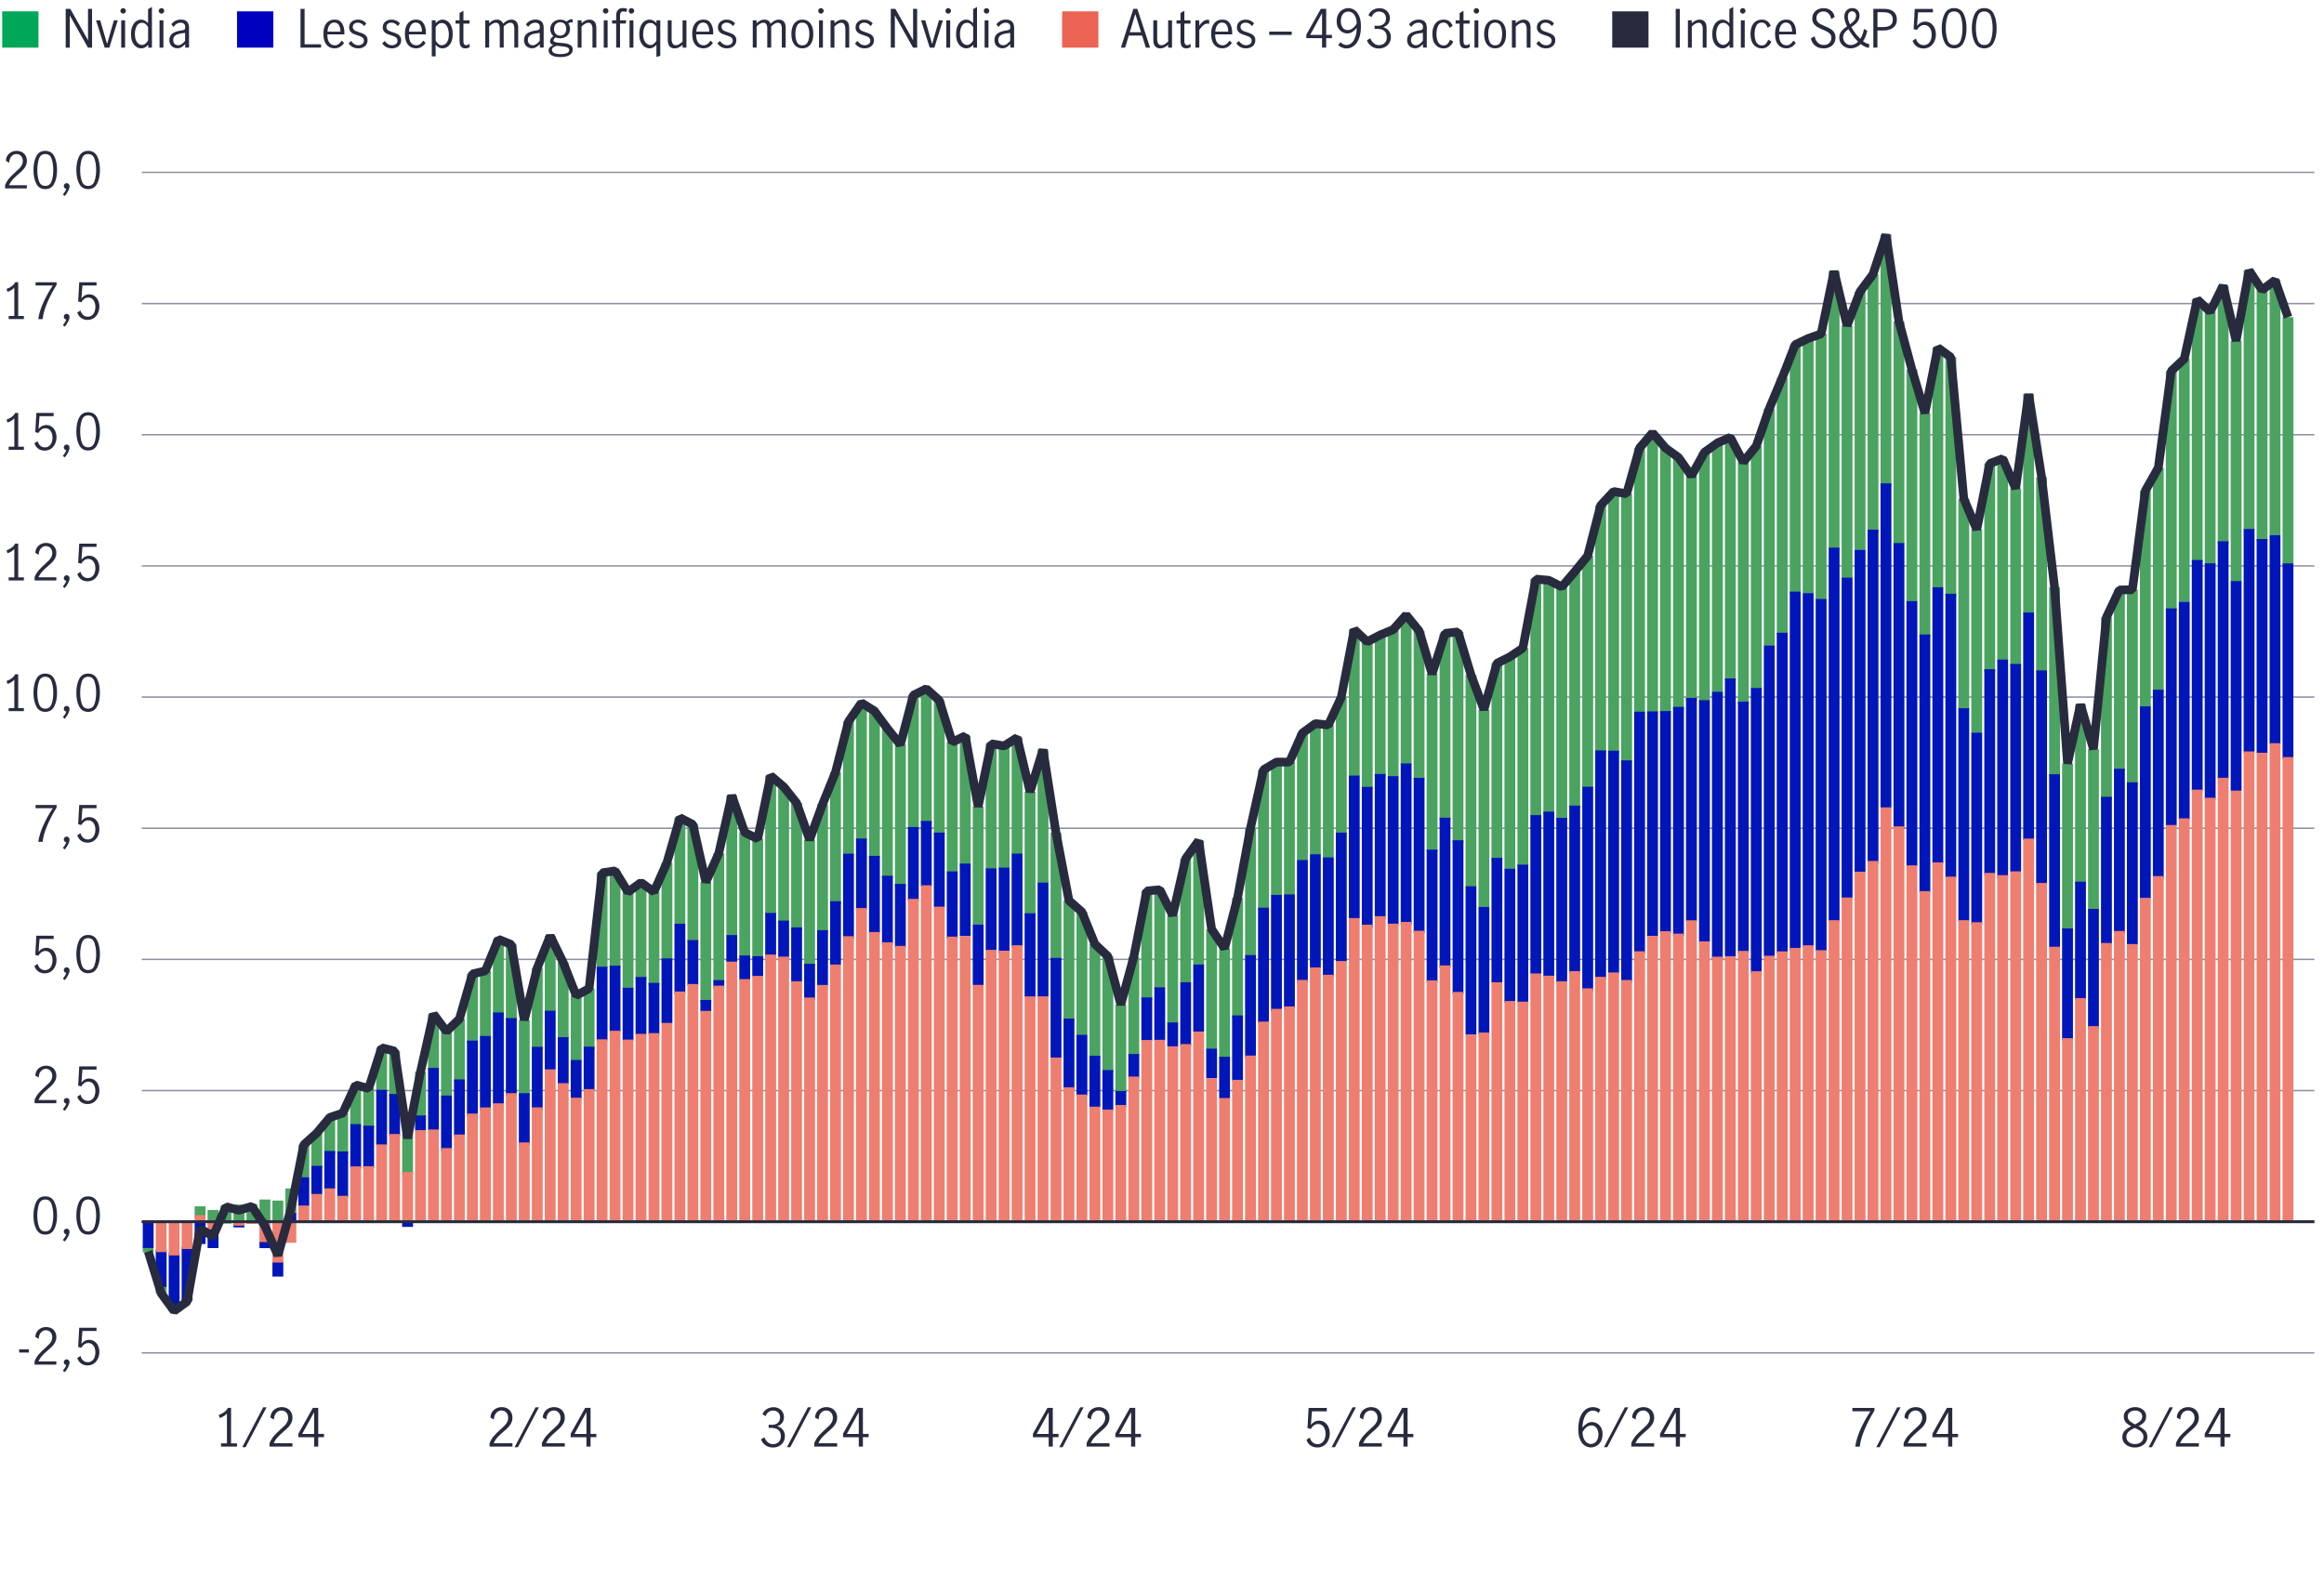 <?xml version="1.0" encoding="UTF-8"?><svg id="Stacked_bar_chart" xmlns="http://www.w3.org/2000/svg" viewBox="0 0 800 543.49"><defs><style>.cls-1{fill:#00a758;}.cls-2{fill:#8e90a2;}.cls-3{fill:#0016b8;}.cls-3,.cls-4,.cls-5{fill-rule:evenodd;}.cls-4{fill:#ee7e6f;}.cls-6{fill:#0000c1;}.cls-7{fill:#ec6453;}.cls-8{fill:#282b3e;}.cls-5{fill:#4aa360;}</style></defs><path class="cls-8" d="M3.17,61.39c.56-.65,1.29-1.37,2.17-2.16.58-.51,1.04-.94,1.37-1.29s.61-.72.82-1.13.33-.86.33-1.34c0-.69-.2-1.26-.6-1.73-.4-.47-.93-.7-1.59-.7-.5,0-.94.14-1.33.42-.38.28-.67.65-.87,1.1-.2.45-.29.93-.27,1.45l-1.15-.6c-.01-.64.14-1.22.46-1.75.32-.53.76-.94,1.33-1.25.56-.31,1.2-.46,1.89-.46s1.34.15,1.88.45.94.72,1.22,1.24c.28.53.42,1.11.42,1.76s-.13,1.22-.39,1.74-.59.98-.98,1.39c-.39.41-.92.89-1.59,1.46-.81.7-1.47,1.32-1.97,1.88-.5.55-.91,1.19-1.22,1.91h6.15v1.1H1.76v-1.17c.38-.9.85-1.68,1.41-2.33Z"/><path class="cls-8" d="M12.49,63.24c-.65-1.26-.97-2.81-.97-4.67s.31-3.45.94-4.72c.63-1.27,1.67-1.91,3.12-1.91s2.5.64,3.13,1.91.93,2.85.93,4.72-.32,3.42-.97,4.67c-.65,1.26-1.68,1.88-3.09,1.88s-2.45-.63-3.09-1.88ZM17.77,62.37c.38-1.1.57-2.37.57-3.81s-.19-2.73-.56-3.85-1.1-1.68-2.2-1.68-1.81.56-2.18,1.68-.56,2.4-.56,3.85.19,2.71.57,3.81,1.1,1.65,2.17,1.65,1.82-.55,2.19-1.65Z"/><path class="cls-8" d="M22.82,65.03c-.24-.06-.44-.17-.61-.33-.17-.17-.25-.37-.25-.62,0-.29.09-.53.28-.72s.42-.29.69-.29.53.1.72.3.29.45.29.76c0,.45-.15.97-.46,1.58-.31.61-.69,1.2-1.15,1.77l-.7-.46c.59-.75.99-1.42,1.18-1.99Z"/><path class="cls-8" d="M27.25,63.24c-.65-1.26-.97-2.81-.97-4.67s.31-3.45.94-4.72c.63-1.27,1.67-1.91,3.12-1.91s2.5.64,3.13,1.91.93,2.85.93,4.72-.32,3.42-.97,4.67c-.65,1.26-1.68,1.88-3.09,1.88s-2.45-.63-3.09-1.88ZM32.53,62.37c.38-1.1.57-2.37.57-3.81s-.19-2.73-.56-3.85-1.1-1.68-2.2-1.68-1.81.56-2.18,1.68-.56,2.4-.56,3.85.19,2.71.57,3.81,1.1,1.65,2.17,1.65,1.82-.55,2.19-1.65Z"/><path class="cls-8" d="M4.93,108.82v-9.8c-.54.64-1.32,1.14-2.36,1.49l-.31-1.03c.64-.21,1.22-.51,1.75-.9s.93-.86,1.22-1.4h1.04v11.63h1.95v1.06H2.98v-1.06h1.95Z"/><path class="cls-8" d="M14.87,104.29c.88-2.01,1.99-4.01,3.31-5.99h-5.93v-1.11h7.23v.89c-1.27,2.02-2.35,4.1-3.25,6.24-.9,2.14-1.41,3.99-1.55,5.56h-1.51c.24-1.71.8-3.58,1.69-5.59Z"/><path class="cls-8" d="M22.82,110.03c-.24-.06-.44-.17-.61-.33-.17-.17-.25-.37-.25-.62,0-.29.09-.53.28-.72s.42-.29.69-.29.53.1.72.3.29.45.29.76c0,.45-.15.97-.46,1.58-.31.61-.69,1.2-1.15,1.77l-.7-.46c.59-.75.99-1.42,1.18-1.99Z"/><path class="cls-8" d="M27.94,109.49c-.63-.44-1.07-1.06-1.34-1.86l1.1-.74c.17.66.48,1.19.93,1.58.45.39.98.58,1.58.58s1.07-.16,1.47-.48c.4-.32.69-.74.88-1.25s.28-1.06.28-1.64c0-.66-.11-1.24-.33-1.73s-.51-.87-.88-1.12-.79-.38-1.24-.38c-.5,0-.97.15-1.39.46-.42.31-.76.7-1.01,1.17l-1.08-.26.36-6.63h5.96v1.11h-4.86l-.34,4.42c.74-.91,1.62-1.37,2.62-1.37.75,0,1.4.2,1.93.59.54.39.94.91,1.22,1.56.27.65.41,1.33.41,2.06,0,.82-.17,1.58-.5,2.29s-.8,1.26-1.42,1.68c-.62.42-1.34.63-2.16.63s-1.58-.22-2.21-.66Z"/><path class="cls-8" d="M4.93,153.82v-9.8c-.54.64-1.32,1.14-2.36,1.49l-.31-1.03c.64-.21,1.22-.51,1.75-.9s.93-.86,1.22-1.4h1.04v11.63h1.95v1.06H2.98v-1.06h1.95Z"/><path class="cls-8" d="M13.18,154.49c-.63-.44-1.07-1.06-1.34-1.86l1.1-.74c.17.66.48,1.19.93,1.58.45.39.98.58,1.58.58s1.07-.16,1.47-.48c.4-.32.69-.74.88-1.25s.28-1.06.28-1.64c0-.66-.11-1.24-.33-1.73s-.51-.87-.88-1.12-.79-.38-1.24-.38c-.5,0-.97.15-1.39.46-.42.31-.76.7-1.01,1.17l-1.08-.26.36-6.63h5.96v1.11h-4.86l-.34,4.42c.74-.91,1.62-1.37,2.62-1.37.75,0,1.4.2,1.93.59.54.39.94.91,1.22,1.56.27.65.41,1.33.41,2.06,0,.82-.17,1.58-.5,2.29s-.8,1.26-1.42,1.68c-.62.42-1.34.63-2.16.63s-1.58-.22-2.21-.66Z"/><path class="cls-8" d="M22.82,155.03c-.24-.06-.44-.17-.61-.33-.17-.17-.25-.37-.25-.62,0-.29.09-.53.28-.72s.42-.29.69-.29.53.1.72.3.29.45.29.76c0,.45-.15.97-.46,1.58-.31.61-.69,1.2-1.15,1.77l-.7-.46c.59-.75.99-1.42,1.18-1.99Z"/><path class="cls-8" d="M27.25,153.24c-.65-1.26-.97-2.81-.97-4.67s.31-3.45.94-4.72c.63-1.27,1.67-1.91,3.12-1.91s2.5.64,3.13,1.91.93,2.85.93,4.72-.32,3.42-.97,4.67c-.65,1.26-1.68,1.88-3.09,1.88s-2.45-.63-3.09-1.88ZM32.53,152.37c.38-1.1.57-2.37.57-3.81s-.19-2.73-.56-3.85-1.1-1.68-2.2-1.68-1.81.56-2.18,1.68-.56,2.4-.56,3.85.19,2.71.57,3.81,1.1,1.65,2.17,1.65,1.82-.55,2.19-1.65Z"/><path class="cls-8" d="M4.93,198.82v-9.8c-.54.64-1.32,1.14-2.36,1.49l-.31-1.03c.64-.21,1.22-.51,1.75-.9s.93-.86,1.22-1.4h1.04v11.63h1.95v1.06H2.98v-1.06h1.95Z"/><path class="cls-8" d="M13.31,196.39c.56-.65,1.29-1.37,2.17-2.16.58-.51,1.04-.94,1.37-1.29s.61-.72.82-1.13.33-.86.33-1.34c0-.69-.2-1.26-.6-1.73-.4-.47-.93-.7-1.59-.7-.5,0-.94.14-1.33.42-.38.28-.67.65-.87,1.1-.2.45-.29.93-.27,1.45l-1.15-.6c-.01-.64.14-1.22.46-1.75.32-.53.76-.94,1.33-1.25.56-.31,1.2-.46,1.89-.46s1.34.15,1.88.45.94.72,1.22,1.24c.28.53.42,1.11.42,1.76s-.13,1.22-.39,1.74-.59.98-.98,1.39c-.39.41-.92.89-1.59,1.46-.81.7-1.47,1.32-1.97,1.88-.5.55-.91,1.19-1.22,1.91h6.15v1.1h-7.48v-1.17c.38-.9.85-1.68,1.41-2.33Z"/><path class="cls-8" d="M22.82,200.03c-.24-.06-.44-.17-.61-.33-.17-.17-.25-.37-.25-.62,0-.29.09-.53.28-.72s.42-.29.69-.29.53.1.72.3.29.45.29.76c0,.45-.15.97-.46,1.58-.31.61-.69,1.2-1.15,1.77l-.7-.46c.59-.75.99-1.42,1.18-1.99Z"/><path class="cls-8" d="M27.94,199.49c-.63-.44-1.07-1.06-1.34-1.86l1.1-.74c.17.66.48,1.19.93,1.58.45.39.98.58,1.58.58s1.07-.16,1.47-.48c.4-.32.69-.74.88-1.25s.28-1.06.28-1.64c0-.66-.11-1.24-.33-1.73s-.51-.87-.88-1.12-.79-.38-1.24-.38c-.5,0-.97.15-1.39.46-.42.31-.76.7-1.01,1.17l-1.08-.26.36-6.63h5.96v1.11h-4.86l-.34,4.42c.74-.91,1.62-1.37,2.62-1.37.75,0,1.4.2,1.93.59.54.39.94.91,1.22,1.56.27.65.41,1.33.41,2.06,0,.82-.17,1.58-.5,2.29s-.8,1.26-1.42,1.68c-.62.42-1.34.63-2.16.63s-1.58-.22-2.21-.66Z"/><path class="cls-8" d="M4.93,243.82v-9.8c-.54.64-1.32,1.14-2.36,1.49l-.31-1.03c.64-.21,1.22-.51,1.75-.9s.93-.86,1.22-1.4h1.04v11.63h1.95v1.06H2.98v-1.06h1.95Z"/><path class="cls-8" d="M12.49,243.24c-.65-1.26-.97-2.81-.97-4.67s.31-3.45.94-4.72c.63-1.27,1.67-1.91,3.12-1.91s2.5.64,3.13,1.91.93,2.85.93,4.72-.32,3.42-.97,4.67c-.65,1.26-1.68,1.88-3.09,1.88s-2.45-.63-3.09-1.88ZM17.77,242.37c.38-1.1.57-2.37.57-3.81s-.19-2.73-.56-3.85-1.1-1.68-2.2-1.68-1.81.56-2.18,1.68-.56,2.4-.56,3.85.19,2.71.57,3.81,1.1,1.65,2.17,1.65,1.82-.55,2.19-1.65Z"/><path class="cls-8" d="M22.82,245.03c-.24-.06-.44-.17-.61-.33-.17-.17-.25-.37-.25-.62,0-.29.09-.53.28-.72s.42-.29.69-.29.53.1.72.3.29.45.29.76c0,.45-.15.97-.46,1.58-.31.61-.69,1.2-1.15,1.77l-.7-.46c.59-.75.99-1.42,1.18-1.99Z"/><path class="cls-8" d="M27.25,243.24c-.65-1.26-.97-2.81-.97-4.67s.31-3.45.94-4.72c.63-1.27,1.67-1.91,3.12-1.91s2.5.64,3.13,1.91.93,2.85.93,4.72-.32,3.42-.97,4.67c-.65,1.26-1.68,1.88-3.09,1.88s-2.45-.63-3.09-1.88ZM32.53,242.37c.38-1.1.57-2.37.57-3.81s-.19-2.73-.56-3.85-1.1-1.68-2.2-1.68-1.81.56-2.18,1.68-.56,2.4-.56,3.85.19,2.71.57,3.81,1.1,1.65,2.17,1.65,1.82-.55,2.19-1.65Z"/><path class="cls-8" d="M14.87,284.29c.88-2.01,1.99-4.01,3.31-5.99h-5.93v-1.11h7.23v.89c-1.27,2.02-2.35,4.1-3.25,6.24-.9,2.14-1.41,3.99-1.55,5.56h-1.51c.24-1.71.8-3.58,1.69-5.59Z"/><path class="cls-8" d="M22.82,290.03c-.24-.06-.44-.17-.61-.33-.17-.17-.25-.37-.25-.62,0-.29.09-.53.28-.72s.42-.29.69-.29.53.1.72.3.29.45.29.76c0,.45-.15.97-.46,1.58-.31.61-.69,1.2-1.15,1.77l-.7-.46c.59-.75.99-1.42,1.18-1.99Z"/><path class="cls-8" d="M27.94,289.49c-.63-.44-1.07-1.06-1.34-1.86l1.1-.74c.17.66.48,1.19.93,1.58.45.39.98.58,1.58.58s1.07-.16,1.47-.48c.4-.32.69-.74.88-1.25s.28-1.06.28-1.64c0-.66-.11-1.24-.33-1.73s-.51-.87-.88-1.12-.79-.38-1.24-.38c-.5,0-.97.15-1.39.46-.42.31-.76.7-1.01,1.17l-1.08-.26.36-6.63h5.96v1.11h-4.86l-.34,4.42c.74-.91,1.62-1.37,2.62-1.37.75,0,1.4.2,1.93.59.54.39.94.91,1.22,1.56.27.65.41,1.33.41,2.06,0,.82-.17,1.58-.5,2.29s-.8,1.26-1.42,1.68c-.62.42-1.34.63-2.16.63s-1.58-.22-2.21-.66Z"/><path class="cls-8" d="M13.18,334.49c-.63-.44-1.07-1.06-1.34-1.86l1.1-.74c.17.66.48,1.19.93,1.58.45.39.98.58,1.58.58s1.07-.16,1.47-.48c.4-.32.69-.74.88-1.25s.28-1.06.28-1.64c0-.66-.11-1.24-.33-1.73s-.51-.87-.88-1.12-.79-.38-1.24-.38c-.5,0-.97.15-1.39.46-.42.31-.76.7-1.01,1.17l-1.08-.26.36-6.63h5.96v1.11h-4.86l-.34,4.42c.74-.91,1.62-1.37,2.62-1.37.75,0,1.4.2,1.93.59.54.39.94.91,1.22,1.56.27.65.41,1.33.41,2.06,0,.82-.17,1.58-.5,2.29s-.8,1.26-1.42,1.68c-.62.42-1.34.63-2.16.63s-1.58-.22-2.21-.66Z"/><path class="cls-8" d="M22.82,335.03c-.24-.06-.44-.17-.61-.33-.17-.17-.25-.37-.25-.62,0-.29.09-.53.28-.72s.42-.29.69-.29.53.1.72.3.29.45.29.76c0,.45-.15.97-.46,1.58-.31.61-.69,1.2-1.15,1.77l-.7-.46c.59-.75.99-1.42,1.18-1.99Z"/><path class="cls-8" d="M27.25,333.24c-.65-1.26-.97-2.81-.97-4.67s.31-3.45.94-4.72c.63-1.27,1.67-1.91,3.12-1.91s2.5.64,3.13,1.91.93,2.85.93,4.72-.32,3.42-.97,4.67c-.65,1.26-1.68,1.88-3.09,1.88s-2.45-.63-3.09-1.88ZM32.53,332.37c.38-1.1.57-2.37.57-3.81s-.19-2.73-.56-3.85-1.1-1.68-2.2-1.68-1.81.56-2.18,1.68-.56,2.4-.56,3.85.19,2.71.57,3.81,1.1,1.65,2.17,1.65,1.82-.55,2.19-1.65Z"/><path class="cls-8" d="M13.31,376.39c.56-.65,1.29-1.37,2.17-2.16.58-.51,1.04-.94,1.37-1.29s.61-.72.82-1.13.33-.86.33-1.34c0-.69-.2-1.26-.6-1.73-.4-.47-.93-.7-1.59-.7-.5,0-.94.14-1.33.42-.38.28-.67.65-.87,1.1-.2.45-.29.93-.27,1.45l-1.15-.6c-.01-.64.14-1.22.46-1.75.32-.53.76-.94,1.33-1.25.56-.31,1.2-.46,1.89-.46s1.34.15,1.88.45.94.72,1.22,1.24c.28.53.42,1.11.42,1.76s-.13,1.22-.39,1.74-.59.98-.98,1.39c-.39.41-.92.89-1.59,1.46-.81.7-1.47,1.32-1.97,1.88-.5.55-.91,1.19-1.22,1.91h6.15v1.1h-7.48v-1.17c.38-.9.85-1.68,1.41-2.33Z"/><path class="cls-8" d="M22.82,380.03c-.24-.06-.44-.17-.61-.33-.17-.17-.25-.37-.25-.62,0-.29.09-.53.28-.72s.42-.29.69-.29.53.1.72.3.29.45.29.76c0,.45-.15.97-.46,1.58-.31.61-.69,1.2-1.15,1.77l-.7-.46c.59-.75.99-1.42,1.18-1.99Z"/><path class="cls-8" d="M27.94,379.49c-.63-.44-1.07-1.06-1.34-1.86l1.1-.74c.17.66.48,1.19.93,1.58.45.39.98.58,1.58.58s1.07-.16,1.47-.48c.4-.32.69-.74.88-1.25s.28-1.06.28-1.64c0-.66-.11-1.24-.33-1.73s-.51-.87-.88-1.12-.79-.38-1.24-.38c-.5,0-.97.15-1.39.46-.42.31-.76.7-1.01,1.17l-1.08-.26.36-6.63h5.96v1.11h-4.86l-.34,4.42c.74-.91,1.62-1.37,2.62-1.37.75,0,1.4.2,1.93.59.54.39.94.91,1.22,1.56.27.65.41,1.33.41,2.06,0,.82-.17,1.58-.5,2.29s-.8,1.26-1.42,1.68c-.62.42-1.34.63-2.16.63s-1.58-.22-2.21-.66Z"/><path class="cls-8" d="M12.49,423.24c-.65-1.26-.97-2.81-.97-4.67s.31-3.45.94-4.72c.63-1.27,1.67-1.91,3.12-1.91s2.5.64,3.13,1.91.93,2.85.93,4.72-.32,3.42-.97,4.67c-.65,1.26-1.68,1.88-3.09,1.88s-2.45-.63-3.09-1.88ZM17.77,422.37c.38-1.1.57-2.37.57-3.81s-.19-2.73-.56-3.85-1.1-1.68-2.2-1.68-1.81.56-2.18,1.68-.56,2.4-.56,3.85.19,2.71.57,3.81,1.1,1.65,2.17,1.65,1.82-.55,2.19-1.65Z"/><path class="cls-8" d="M22.82,425.03c-.24-.06-.44-.17-.61-.33-.17-.17-.25-.37-.25-.62,0-.29.09-.53.28-.72s.42-.29.69-.29.53.1.72.3.29.45.29.76c0,.45-.15.97-.46,1.58-.31.61-.69,1.2-1.15,1.77l-.7-.46c.59-.75.99-1.42,1.18-1.99Z"/><path class="cls-8" d="M27.25,423.24c-.65-1.26-.97-2.81-.97-4.67s.31-3.45.94-4.72c.63-1.27,1.67-1.91,3.12-1.91s2.5.64,3.13,1.91.93,2.85.93,4.72-.32,3.42-.97,4.67c-.65,1.26-1.68,1.88-3.09,1.88s-2.45-.63-3.09-1.88ZM32.53,422.37c.38-1.1.57-2.37.57-3.81s-.19-2.73-.56-3.85-1.1-1.68-2.2-1.68-1.81.56-2.18,1.68-.56,2.4-.56,3.85.19,2.71.57,3.81,1.1,1.65,2.17,1.65,1.82-.55,2.19-1.65Z"/><path class="cls-8" d="M6.59,464.64h3.36v1.08h-3.36v-1.08Z"/><path class="cls-8" d="M13.31,466.39c.56-.65,1.29-1.37,2.17-2.16.58-.51,1.04-.94,1.37-1.29s.61-.72.82-1.13.33-.86.33-1.34c0-.69-.2-1.26-.6-1.73-.4-.47-.93-.7-1.59-.7-.5,0-.94.14-1.33.42-.38.28-.67.65-.87,1.1-.2.45-.29.93-.27,1.45l-1.15-.6c-.01-.64.14-1.22.46-1.75.32-.53.76-.94,1.33-1.25.56-.31,1.2-.46,1.89-.46s1.34.15,1.88.45.94.72,1.22,1.24c.28.53.42,1.11.42,1.76s-.13,1.22-.39,1.74-.59.98-.98,1.39c-.39.41-.92.89-1.59,1.46-.81.7-1.47,1.32-1.97,1.88-.5.55-.91,1.19-1.22,1.91h6.15v1.1h-7.48v-1.17c.38-.9.85-1.68,1.41-2.33Z"/><path class="cls-8" d="M22.82,470.03c-.24-.06-.44-.17-.61-.33-.17-.17-.25-.37-.25-.62,0-.29.09-.53.28-.72s.42-.29.69-.29.53.1.72.3.29.45.29.76c0,.45-.15.97-.46,1.58-.31.61-.69,1.2-1.15,1.77l-.7-.46c.59-.75.99-1.42,1.18-1.99Z"/><path class="cls-8" d="M27.94,469.49c-.63-.44-1.07-1.06-1.34-1.86l1.1-.74c.17.66.48,1.19.93,1.58.45.39.98.58,1.58.58s1.07-.16,1.47-.48c.4-.32.69-.74.88-1.25s.28-1.06.28-1.64c0-.66-.11-1.24-.33-1.73s-.51-.87-.88-1.12-.79-.38-1.24-.38c-.5,0-.97.15-1.39.46-.42.31-.76.7-1.01,1.17l-1.08-.26.36-6.63h5.96v1.11h-4.86l-.34,4.42c.74-.91,1.62-1.37,2.62-1.37.75,0,1.4.2,1.93.59.54.39.94.91,1.22,1.56.27.65.41,1.33.41,2.06,0,.82-.17,1.58-.5,2.29s-.8,1.26-1.42,1.68c-.62.42-1.34.63-2.16.63s-1.58-.22-2.21-.66Z"/><rect class="cls-2" x="48.78" y="465.59" width="747.91" height=".5"/><rect class="cls-2" x="48.78" y="420.43" width="747.91" height=".5"/><rect class="cls-2" x="48.78" y="375.27" width="747.91" height=".5"/><rect class="cls-2" x="48.78" y="330.1" width="747.91" height=".5"/><rect class="cls-2" x="48.78" y="284.94" width="747.91" height=".5"/><rect class="cls-2" x="48.78" y="239.77" width="747.91" height=".5"/><rect class="cls-2" x="48.78" y="194.61" width="747.91" height=".5"/><rect class="cls-2" x="48.78" y="149.44" width="747.91" height=".5"/><rect class="cls-2" x="48.78" y="104.28" width="747.91" height=".5"/><rect class="cls-2" x="48.78" y="59.11" width="747.91" height=".5"/><path class="cls-5" d="M49.14,431.23h3.74v-1.93h-3.74v1.93ZM53.61,445.31h3.74v-3.01h-3.74v3.01ZM58.07,451.42h3.74v-2.12h-3.74v2.12ZM62.53,448.17h3.74v-.87h-3.74v.87ZM67,415.38h3.74v3.92h-3.74v-3.92ZM71.46,416.65h3.74v4.03h-3.74v-4.03ZM75.93,415.17h3.74v6.13h-3.74v-6.13ZM80.39,414.77h3.74v5.91h-3.74v-5.91ZM84.86,414.66h3.74v6.64h-3.74v-6.64ZM89.32,413.03h3.74v7.65h-3.74v-7.65ZM93.78,413.4h3.74v7.28h-3.74v-7.28ZM98.25,409.23h3.74v9.07h-3.74v-9.07ZM102.71,394.18h3.74v11.12h-3.74v-11.12ZM107.18,390.15h3.74v12.15h-3.74v-12.15ZM111.64,384.79h3.74v12.51h-3.74v-12.51ZM116.1,383.29h3.74v14.01h-3.74v-14.01ZM120.57,373.59h3.74v13.71h-3.74v-13.71ZM125.03,374.8h3.74v13.5h-3.74v-13.5ZM129.5,360.8h3.74v14.5h-3.74v-14.5ZM133.96,361.92h3.74v15.38h-3.74v-15.38ZM138.43,390.18h3.74v14.12h-3.74v-14.12ZM142.89,369.03h3.74v15.27h-3.74v-15.27ZM147.35,349.18h3.74v19.12h-3.74v-19.12ZM151.82,355.16h3.74v22.14h-3.74v-22.14ZM156.28,350.84h3.74v21.46h-3.74v-21.46ZM160.75,335.37h3.74v23.93h-3.74v-23.93ZM165.21,334.29h3.74v23h-3.74v-23ZM169.68,323.42h3.74v25.88h-3.74v-25.88ZM174.14,325.23h3.74v26.07h-3.74v-26.07ZM178.6,351.24h3.74v26.06h-3.74v-26.06ZM183.07,333.27h3.74v28.03h-3.74v-28.03ZM187.53,322.24h3.74v26.06h-3.74v-26.06ZM192,331.39h3.74v25.91h-3.74v-25.91ZM196.46,342.78h3.74v22.52h-3.74v-22.52ZM200.92,340.4h3.74v20.9h-3.74v-20.9ZM205.39,300.54h3.74v32.76h-3.74v-32.76ZM209.85,299.87h3.74v33.43h-3.74v-33.43ZM214.32,307.17h3.74v33.13h-3.74v-33.13ZM218.78,303.89h3.74v33.41h-3.74v-33.41ZM223.25,307.08h3.74v32.22h-3.74v-32.22ZM227.71,297.04h3.74v33.26h-3.74v-33.26ZM232.17,281.58h3.74v36.72h-3.74v-36.72ZM236.64,283.91h3.74v40.39h-3.74v-40.39ZM241.1,303.71h3.74v41.59h-3.74v-41.59ZM245.57,293.83h3.74v44.47h-3.74v-44.47ZM250.03,273.9h3.74v48.4h-3.74v-48.4ZM254.49,286.66h3.74v42.64h-3.74v-42.64ZM258.96,288.83h3.74v40.47h-3.74v-40.47ZM263.42,267.12h3.74v48.18h-3.74v-48.18ZM267.89,270.89h3.74v46.41h-3.74v-46.41ZM272.35,276.51h3.74v43.79h-3.74v-43.79ZM276.82,289.16h3.74v43.14h-3.74v-43.14ZM281.28,276.91h3.74v44.39h-3.74v-44.39ZM285.74,265.89h3.74v45.41h-3.74v-45.41ZM290.21,248.43h3.74v45.87h-3.74v-45.87ZM294.67,242.02h3.74v47.28h-3.74v-47.28ZM299.14,244.81h3.74v50.49h-3.74v-50.49ZM303.6,250.86h3.74v51.44h-3.74v-51.44ZM308.07,256.4h3.74v48.9h-3.74v-48.9ZM312.53,239.39h3.74v45.91h-3.74v-45.91ZM316.99,237.17h3.74v46.13h-3.74v-46.13ZM321.46,241.18h3.74v46.12h-3.74v-46.12ZM325.92,255.55h3.74v44.75h-3.74v-44.75ZM330.39,253.4h3.74v44.9h-3.74v-44.9ZM334.85,277.75h3.74v40.55h-3.74v-40.55ZM339.31,256.11h3.74v43.19h-3.74v-43.19ZM343.78,256.85h3.74v42.45h-3.74v-42.45ZM348.24,254h3.74v40.3h-3.74v-40.3ZM352.71,272.66h3.74v42.64h-3.74v-42.64ZM357.17,258.11h3.74v46.19h-3.74v-46.19ZM361.64,286.76h3.74v43.54h-3.74v-43.54ZM366.1,310.09h3.74v41.21h-3.74v-41.21ZM370.56,314.03h3.74v42.27h-3.74v-42.27ZM375.03,325.09h3.74v39.21h-3.74v-39.21ZM379.49,329.29h3.74v40.01h-3.74v-40.01ZM383.96,345.91h3.74v30.38h-3.74v-30.38ZM388.42,329.49h3.74v33.81h-3.74v-33.81ZM392.89,306.78h3.74v37.52h-3.74v-37.52ZM397.35,306.37h3.74v33.93h-3.74v-33.93ZM401.81,315.16h3.74v37.14h-3.74v-37.14ZM406.28,295.64h3.74v42.66h-3.74v-42.66ZM410.74,289.5h3.74v42.8h-3.74v-42.8ZM415.21,319.99h3.74v41.31h-3.74v-41.31ZM419.67,326.54h3.74v37.76h-3.74v-37.76ZM424.13,309.19h3.74v41.11h-3.74v-41.11ZM428.6,285.1h3.74v44.2h-3.74v-44.2ZM433.06,265.05h3.74v48.25h-3.74v-48.25ZM437.53,262.41h3.74v45.89h-3.74v-45.89ZM441.99,262.42h3.74v45.88h-3.74v-45.88ZM446.46,252.42h3.74v43.88h-3.74v-43.88ZM450.92,249.16h3.74v45.14h-3.74v-45.14ZM455.38,249.64h3.74v45.66h-3.74v-45.66ZM459.85,240.07h3.74v47.23h-3.74v-47.23ZM464.31,216.79h3.74v50.51h-3.74v-50.51ZM468.78,220.98h3.74v50.32h-3.74v-50.32ZM473.24,218.64h3.74v48.66h-3.74v-48.66ZM477.7,216.8h3.74v50.5h-3.74v-50.5ZM482.17,211.77h3.74v51.53h-3.74v-51.53ZM486.63,217.22h3.74v51.08h-3.74v-51.08ZM491.1,232.06h3.74v61.24h-3.74v-61.24ZM495.56,218.09h3.74v64.21h-3.74v-64.21ZM500.03,217.59h3.74v72.71h-3.74v-72.71ZM504.49,232.4h3.74v72.9h-3.74v-72.9ZM508.95,244.31h3.74v67.98h-3.74v-67.98ZM513.42,228.4h3.74v67.9h-3.74v-67.9ZM517.88,226.17h3.74v73.13h-3.74v-73.13ZM522.35,223.16h3.74v75.14h-3.74v-75.14ZM526.81,199.41h3.74v81.89h-3.74v-81.89ZM531.28,199.82h3.74v80.48h-3.74v-80.48ZM535.74,202.08h3.74v80.22h-3.74v-80.22ZM540.2,196.85h3.74v81.45h-3.74v-81.45ZM544.67,191.35h3.74v79.95h-3.74v-79.95ZM549.13,174.04h3.74v85.26h-3.74v-85.26ZM553.6,169.22h3.74v90.08h-3.74v-90.08ZM558.06,170.03h3.74v92.27h-3.74v-92.27ZM562.52,154.27h3.74v91.03h-3.74v-91.03ZM566.99,149.04h3.74v96.26h-3.74v-96.26ZM571.45,154.29h3.74v91.01h-3.74v-91.01ZM575.92,157.53h3.74v86.77h-3.74v-86.77ZM580.38,163.87h3.74v77.43h-3.74v-77.43ZM584.85,155.76h3.74v85.54h-3.74v-85.54ZM589.31,152.5h3.74v85.8h-3.74v-85.8ZM593.77,150.62h3.74v83.68h-3.74v-83.68ZM598.24,159.1h3.74v83.2h-3.74v-83.2ZM602.7,153.56h3.74v83.74h-3.74v-83.74ZM607.17,140.72h3.74v81.58h-3.74v-81.58ZM611.63,130.11h3.74v88.19h-3.74v-88.19ZM616.1,118.68h3.74v85.62h-3.74v-85.62ZM620.56,116.54h3.74v87.76h-3.74v-87.76ZM625.02,114.97h3.74v91.33h-3.74v-91.33ZM629.49,93.41h3.74v95.89h-3.74v-95.89ZM633.95,112.11h3.74v87.19h-3.74v-87.19ZM638.42,100.44h3.74v88.86h-3.74v-88.86ZM642.88,94.43h3.74v88.87h-3.74v-88.87ZM647.34,80.8h3.74v86.5h-3.74v-86.5ZM651.81,110.7h3.74v76.6h-3.74v-76.6ZM656.27,127.24h3.74v80.06h-3.74v-80.06ZM660.74,142.23h3.74v77.07h-3.74v-77.07ZM665.2,119.73h3.74v82.57h-3.74v-82.57ZM669.67,123.02h3.74v82.28h-3.74v-82.28ZM674.13,171.73h3.74v72.57h-3.74v-72.57ZM678.59,182.3h3.74v70h-3.74v-70ZM683.06,159.62h3.74v71.68h-3.74v-71.68ZM687.52,157.94h3.74v69.36h-3.74v-69.36ZM691.99,168.2h3.74v61.1h-3.74v-61.1ZM696.45,135.68h3.74v75.62h-3.74v-75.62ZM700.91,164.32h3.74v66.98h-3.74v-66.98ZM705.38,202.24h3.74v65.06h-3.74v-65.06ZM709.84,262.93h3.74v57.37h-3.74v-57.37ZM714.31,242.59h3.74v61.71h-3.74v-61.71ZM718.77,257.94h3.74v55.36h-3.74v-55.36ZM723.24,212.56h3.74v62.74h-3.74v-62.74ZM727.7,203.15h3.74v62.15h-3.74v-62.15ZM732.16,203.07h3.74v67.23h-3.74v-67.23ZM736.63,168.96h3.74v74.34h-3.74v-74.34ZM741.09,161.09h3.74v77.21h-3.74v-77.21ZM745.56,127.76h3.74v82.54h-3.74v-82.54ZM750.02,123.58h3.74v83.72h-3.74v-83.72ZM754.49,103.13h3.74v90.17h-3.74v-90.17ZM758.95,107.34h3.74v86.96h-3.74v-86.96ZM763.41,98.36h3.74v88.94h-3.74v-88.94ZM767.88,117.37h3.74v82.93h-3.74v-82.93ZM772.34,93.14h3.74v89.16h-3.74v-89.16ZM776.81,99.87h3.74v86.43h-3.74v-86.43ZM781.27,96.48h3.74v87.82h-3.74v-87.82ZM785.73,109.21h3.74v85.09h-3.74v-85.09Z"/><path class="cls-3" d="M49.14,429.72h3.74v-9.04h-3.74v9.04ZM53.61,443.13h3.74v-12.83h-3.74v12.83ZM58.07,449.72h3.74v-18.42h-3.74v18.42ZM62.53,447.7h3.74v-18.4h-3.74v18.4ZM67,428.36h3.74v-7.68h-3.74v7.68ZM71.46,429.76h3.74v-6.46h-3.74v6.46ZM75.93,421.04h3.74v-.36h-3.74v.36ZM80.39,422.64h3.74v-1.34h-3.74v1.34ZM84.86,420.44h3.74v.24h-3.74v-.24ZM89.32,429.78h3.74v-2.48h-3.74v2.48ZM93.78,439.56h3.74v-5.26h-3.74v5.26ZM98.25,417.68h3.74v3h-3.74v-3ZM102.71,405.29h3.74v10.01h-3.74v-10.01ZM107.18,401.44h3.74v9.85h-3.74v-9.85ZM111.64,396.32h3.74v12.98h-3.74v-12.98ZM116.1,396.49h3.74v15.81h-3.74v-15.81ZM120.57,387.07h3.74v15.23h-3.74v-15.23ZM125.03,387.63h3.74v14.67h-3.74v-14.67ZM129.5,375.22h3.74v19.08h-3.74v-19.08ZM133.96,376.69h3.74v14.61h-3.74v-14.61ZM138.43,422.46h3.74v-1.78h-3.74v1.78ZM142.89,384.08h3.74v5.21h-3.74v-5.21ZM147.35,367.72h3.74v21.58h-3.74v-21.58ZM151.82,377.24h3.74v19.06h-3.74v-19.06ZM156.28,371.68h3.74v19.62h-3.74v-19.62ZM160.75,358.31h3.74v25.99h-3.74v-25.99ZM165.21,356.72h3.74v25.58h-3.74v-25.58ZM169.68,348.62h3.74v31.68h-3.74v-31.68ZM174.14,350.56h3.74v26.74h-3.74v-26.74ZM178.6,376.43h3.74v17.87h-3.74v-17.87ZM183.07,360.44h3.74v21.86h-3.74v-21.86ZM187.53,348.03h3.74v20.27h-3.74v-20.27ZM192,357.13h3.74v16.17h-3.74v-16.17ZM196.46,364.99h3.74v13.31h-3.74v-13.31ZM200.92,360.4h3.74v14.9h-3.74v-14.9ZM205.39,332.88h3.74v25.42h-3.74v-25.42ZM209.85,332.52h3.74v22.78h-3.74v-22.78ZM214.32,340.12h3.74v18.18h-3.74v-18.18ZM218.78,336.41h3.74v19.89h-3.74v-19.89ZM223.25,338.44h3.74v17.86h-3.74v-17.86ZM227.71,330.02h3.74v22.28h-3.74v-22.28ZM232.17,318.09h3.74v24.21h-3.74v-24.21ZM236.64,323.71h3.74v15.59h-3.74v-15.59ZM241.1,344.33h3.74v3.97h-3.74v-3.97ZM245.57,337.49h3.74v2.81h-3.74v-2.81ZM250.03,321.99h3.74v9.31h-3.74v-9.31ZM254.49,329.01h3.74v8.29h-3.74v-8.29ZM258.96,329.24h3.74v7.06h-3.74v-7.06ZM263.42,314.36h3.74v14.94h-3.74v-14.94ZM267.89,316.99h3.74v13.31h-3.74v-13.31ZM272.35,319.33h3.74v18.97h-3.74v-18.97ZM276.82,331.86h3.74v12.44h-3.74v-12.44ZM281.28,320.3h3.74v19h-3.74v-19ZM285.74,310.33h3.74v21.97h-3.74v-21.97ZM290.21,293.95h3.74v29.34h-3.74v-29.34ZM294.67,288.73h3.74v24.56h-3.74v-24.56ZM299.14,294.7h3.74v26.6h-3.74v-26.6ZM303.6,301.55h3.74v23.75h-3.74v-23.75ZM308.07,304.36h3.74v21.94h-3.74v-21.94ZM312.53,284.78h3.74v25.52h-3.74v-25.52ZM316.99,282.68h3.74v22.62h-3.74v-22.62ZM321.46,286.69h3.74v25.61h-3.74v-25.61ZM325.92,300.05h3.74v23.25h-3.74v-23.25ZM330.39,297.36h3.74v24.94h-3.74v-24.94ZM334.85,318.3h3.74v21h-3.74v-21ZM339.31,299h3.74v28.3h-3.74v-28.3ZM343.78,298.76h3.74v29.54h-3.74v-29.54ZM348.24,293.93h3.74v32.37h-3.74v-32.37ZM352.71,314.47h3.74v28.83h-3.74v-28.83ZM357.17,303.91h3.74v39.39h-3.74v-39.39ZM361.64,329.85h3.74v34.45h-3.74v-34.45ZM366.1,350.74h3.74v24.56h-3.74v-24.56ZM370.56,356.26h3.74v21.04h-3.74v-21.04ZM375.03,363.56h3.74v17.74h-3.74v-17.74ZM379.49,368.46h3.74v13.84h-3.74v-13.84ZM383.96,375.65h3.74v5.65h-3.74v-5.65ZM388.42,362.92h3.74v8.38h-3.74v-8.38ZM392.89,343.45h3.74v14.85h-3.74v-14.85ZM397.35,339.98h3.74v18.32h-3.74v-18.32ZM401.81,352.06h3.74v8.24h-3.74v-8.24ZM406.28,338.23h3.74v22.07h-3.74v-22.07ZM410.74,332.12h3.74v23.18h-3.74v-23.18ZM415.21,361.09h3.74v10.21h-3.74v-10.21ZM419.67,363.89h3.74v14.41h-3.74v-14.41ZM424.13,349.64h3.74v22.66h-3.74v-22.66ZM428.6,328.87h3.74v35.43h-3.74v-35.43ZM433.06,312.54h3.74v39.75h-3.74v-39.75ZM437.53,308.14h3.74v40.16h-3.74v-40.16ZM441.99,307.99h3.74v39.31h-3.74v-39.31ZM446.46,296.14h3.74v42.16h-3.74v-42.16ZM450.92,294.14h3.74v39.16h-3.74v-39.16ZM455.38,295.2h3.74v41.1h-3.74v-41.1ZM459.85,286.7h3.74v44.6h-3.74v-44.6ZM464.31,267.06h3.74v49.24h-3.74v-49.24ZM468.78,270.95h3.74v48.35h-3.74v-48.35ZM473.24,266.51h3.74v49.79h-3.74v-49.79ZM477.7,267.24h3.74v51.06h-3.74v-51.06ZM482.17,262.88h3.74v55.42h-3.74v-55.42ZM486.63,267.85h3.74v53.45h-3.74v-53.45ZM491.1,292.55h3.74v45.75h-3.74v-45.75ZM495.56,281.56h3.74v51.74h-3.74v-51.74ZM500.03,289.34h3.74v52.96h-3.74v-52.96ZM504.49,305.17h3.74v51.12h-3.74v-51.12ZM508.95,312.27h3.74v44.03h-3.74v-44.03ZM513.42,295.39h3.74v42.91h-3.74v-42.91ZM517.88,299.14h3.74v46.16h-3.74v-46.16ZM522.35,297.73h3.74v47.57h-3.74v-47.57ZM526.81,280.68h3.74v54.62h-3.74v-54.62ZM531.28,279.48h3.74v56.82h-3.74v-56.82ZM535.74,281.62h3.74v56.68h-3.74v-56.68ZM540.2,277.4h3.74v57.9h-3.74v-57.9ZM544.67,270.91h3.74v70.39h-3.74v-70.39ZM549.13,258.38h3.74v78.92h-3.74v-78.92ZM553.6,258.48h3.74v76.82h-3.74v-76.82ZM558.06,261.82h3.74v76.48h-3.74v-76.48ZM562.52,245.05h3.74v83.25h-3.74v-83.25ZM566.99,244.95h3.74v77.35h-3.74v-77.35ZM571.45,244.85h3.74v76.45h-3.74v-76.45ZM575.92,243.4h3.74v78.9h-3.74v-78.9ZM580.38,240.31h3.74v76.99h-3.74v-76.99ZM584.85,241.09h3.74v83.21h-3.74v-83.21ZM589.31,238.18h3.74v92.12h-3.74v-92.12ZM593.77,233.61h3.74v95.69h-3.74v-95.69ZM598.24,241.59h3.74v86.71h-3.74v-86.71ZM602.7,236.9h3.74v98.4h-3.74v-98.4ZM607.17,222.24h3.74v107.06h-3.74v-107.06ZM611.63,217.88h3.74v110.42h-3.74v-110.42ZM616.1,203.72h3.74v123.58h-3.74v-123.58ZM620.56,204.22h3.74v122.08h-3.74v-122.08ZM625.02,206.2h3.74v121.1h-3.74v-121.1ZM629.49,188.57h3.74v128.73h-3.74v-128.73ZM633.95,198.9h3.74v110.4h-3.74v-110.4ZM638.42,189.28h3.74v111.02h-3.74v-111.02ZM642.88,182.38h3.74v114.92h-3.74v-114.92ZM647.34,166.44h3.74v111.86h-3.74v-111.86ZM651.81,187h3.74v98.3h-3.74v-98.3ZM656.27,207h3.74v91.3h-3.74v-91.3ZM660.74,218.47h3.74v88.83h-3.74v-88.83ZM665.2,202.22h3.74v95.08h-3.74v-95.08ZM669.67,204.45h3.74v97.85h-3.74v-97.85ZM674.13,243.87h3.74v73.43h-3.74v-73.43ZM678.59,252.24h3.74v66.06h-3.74v-66.06ZM683.06,230.43h3.74v70.87h-3.74v-70.87ZM687.52,227.11h3.74v75.19h-3.74v-75.19ZM691.99,228.62h3.74v71.68h-3.74v-71.68ZM696.45,210.91h3.74v78.39h-3.74v-78.39ZM700.91,230.84h3.74v73.46h-3.74v-73.46ZM705.38,266.6h3.74v59.7h-3.74v-59.7ZM709.84,319.69h3.74v38.61h-3.74v-38.61ZM714.31,303.59h3.74v40.71h-3.74v-40.71ZM718.77,312.98h3.74v41.32h-3.74v-41.32ZM723.24,274.36h3.74v50.94h-3.74v-50.94ZM727.7,264.7h3.74v56.6h-3.74v-56.6ZM732.16,269.37h3.74v55.92h-3.74v-55.92ZM736.63,243.21h3.74v66.09h-3.74v-66.09ZM741.09,237.5h3.74v64.8h-3.74v-64.8ZM745.56,209.49h3.74v74.81h-3.74v-74.81ZM750.02,207.23h3.74v75.07h-3.74v-75.07ZM754.49,192.82h3.74v79.48h-3.74v-79.48ZM758.95,193.97h3.74v81.33h-3.74v-81.33ZM763.41,186.38h3.74v81.92h-3.74v-81.92ZM767.88,200.09h3.74v72.21h-3.74v-72.21ZM772.34,182.13h3.74v77.17h-3.74v-77.17ZM776.81,185.62h3.74v73.68h-3.74v-73.68ZM781.27,184.28h3.74v72.02h-3.74v-72.02ZM785.73,194.01h3.74v67.29h-3.74v-67.29Z"/><path class="cls-4" d="M49.14,420.35h3.74v.33h-3.74v-.33ZM53.61,431.14h3.74v-10.46h-3.74v10.46ZM58.07,432.29h3.74v-11.61h-3.74v11.61ZM62.53,430.08h3.74v-9.4h-3.74v9.4ZM67,418.43h3.74v2.25h-3.74v-2.25ZM71.46,423.39h3.74v-2.71h-3.74v2.71ZM75.93,420.55h3.74v.13h-3.74v-.13ZM80.39,422.04h3.74v-1.36h-3.74v1.36ZM84.86,421.4h3.74v-.72h-3.74v.72ZM89.32,427.69h3.74v-7.01h-3.74v7.01ZM93.78,434.74h3.74v-14.06h-3.74v14.06ZM98.25,427.93h3.74v-7.25h-3.74v7.25ZM102.71,415.13h3.74v5.55h-3.74v-5.55ZM107.18,411.12h3.74v9.56h-3.74v-9.56ZM111.64,409.2h3.74v11.48h-3.74v-11.48ZM116.1,411.75h3.74v8.93h-3.74v-8.93ZM120.57,401.62h3.74v19.06h-3.74v-19.06ZM125.03,401.57h3.74v19.11h-3.74v-19.11ZM129.5,394.05h3.74v26.63h-3.74v-26.63ZM133.96,390.48h3.74v30.2h-3.74v-30.2ZM138.43,403.56h3.74v17.12h-3.74v-17.12ZM142.89,389.22h3.74v31.46h-3.74v-31.46ZM147.35,388.92h3.74v31.76h-3.74v-31.76ZM151.82,395.32h3.74v25.36h-3.74v-25.36ZM156.28,390.65h3.74v30.03h-3.74v-30.03ZM160.75,383.43h3.74v37.26h-3.74v-37.26ZM165.21,381.33h3.74v39.35h-3.74v-39.35ZM169.68,379.91h3.74v40.77h-3.74v-40.77ZM174.14,376.41h3.74v44.27h-3.74v-44.27ZM178.6,393.37h3.74v27.31h-3.74v-27.31ZM183.07,381.3h3.74v39.38h-3.74v-39.38ZM187.53,368.24h3.74v52.44h-3.74v-52.44ZM192,372.97h3.74v47.71h-3.74v-47.71ZM196.46,377.98h3.74v42.7h-3.74v-42.7ZM200.92,375h3.74v45.68h-3.74v-45.68ZM205.39,357.87h3.74v62.81h-3.74v-62.81ZM209.85,354.93h3.74v65.75h-3.74v-65.75ZM214.32,357.96h3.74v62.72h-3.74v-62.72ZM218.78,355.99h3.74v64.69h-3.74v-64.69ZM223.25,355.74h3.74v64.94h-3.74v-64.94ZM227.71,352.26h3.74v68.42h-3.74v-68.42ZM232.17,341.41h3.74v79.27h-3.74v-79.27ZM236.64,338.83h3.74v81.85h-3.74v-81.85ZM241.1,348.08h3.74v72.6h-3.74v-72.6ZM245.57,339.39h3.74v81.29h-3.74v-81.29ZM250.03,331.12h3.74v89.56h-3.74v-89.56ZM254.49,337.14h3.74v83.54h-3.74v-83.54ZM258.96,336.03h3.74v84.65h-3.74v-84.65ZM263.42,328.68h3.74v92h-3.74v-92ZM267.89,329.39h3.74v91.29h-3.74v-91.29ZM272.35,337.88h3.74v82.8h-3.74v-82.8ZM276.82,343.48h3.74v77.2h-3.74v-77.2ZM281.28,339.15h3.74v81.53h-3.74v-81.53ZM285.74,332.12h3.74v88.56h-3.74v-88.56ZM290.21,322.36h3.74v98.32h-3.74v-98.32ZM294.67,312.67h3.74v108.01h-3.74v-108.01ZM299.14,320.93h3.74v99.75h-3.74v-99.75ZM303.6,324.45h3.74v96.23h-3.74v-96.23ZM308.07,325.71h3.74v94.97h-3.74v-94.97ZM312.53,309.51h3.74v111.17h-3.74v-111.17ZM316.99,304.83h3.74v115.85h-3.74v-115.85ZM321.46,312.21h3.74v108.47h-3.74v-108.47ZM325.92,322.51h3.74v98.17h-3.74v-98.17ZM330.39,322.27h3.74v98.41h-3.74v-98.41ZM334.85,339.13h3.74v81.55h-3.74v-81.55ZM339.31,327.09h3.74v93.59h-3.74v-93.59ZM343.78,327.35h3.74v93.33h-3.74v-93.33ZM348.24,325.48h3.74v95.2h-3.74v-95.2ZM352.71,343.12h3.74v77.56h-3.74v-77.56ZM357.17,343.08h3.74v77.6h-3.74v-77.6ZM361.64,364.2h3.74v56.48h-3.74v-56.48ZM366.1,374.4h3.74v46.28h-3.74v-46.28ZM370.56,376.89h3.74v43.79h-3.74v-43.79ZM375.03,381.06h3.74v39.62h-3.74v-39.62ZM379.49,382.06h3.74v38.62h-3.74v-38.62ZM383.96,380.49h3.74v40.19h-3.74v-40.19ZM388.42,370.69h3.74v49.99h-3.74v-49.99ZM392.89,358.12h3.74v62.56h-3.74v-62.56ZM397.35,358.04h3.74v62.64h-3.74v-62.64ZM401.81,360.3h3.74v60.38h-3.74v-60.38ZM406.28,359.51h3.74v61.17h-3.74v-61.17ZM410.74,355.19h3.74v65.49h-3.74v-65.49ZM415.21,371.29h3.74v49.39h-3.74v-49.39ZM419.67,378.08h3.74v42.6h-3.74v-42.6ZM424.13,371.82h3.74v48.86h-3.74v-48.86ZM428.6,363.46h3.74v57.22h-3.74v-57.22ZM433.06,351.77h3.74v68.91h-3.74v-68.91ZM437.53,347.38h3.74v73.3h-3.74v-73.3ZM441.99,346.55h3.74v74.13h-3.74v-74.13ZM446.46,337.42h3.74v83.26h-3.74v-83.26ZM450.92,333.12h3.74v87.56h-3.74v-87.56ZM455.38,335.64h3.74v85.04h-3.74v-85.04ZM459.85,330.91h3.74v89.77h-3.74v-89.77ZM464.31,316.11h3.74v104.57h-3.74v-104.57ZM468.78,318.41h3.74v102.27h-3.74v-102.27ZM473.24,315.47h3.74v105.21h-3.74v-105.21ZM477.7,318.05h3.74v102.63h-3.74v-102.63ZM482.17,317.45h3.74v103.23h-3.74v-103.23ZM486.63,320.49h3.74v100.19h-3.74v-100.19ZM491.1,337.58h3.74v83.1h-3.74v-83.1ZM495.56,332.43h3.74v88.25h-3.74v-88.25ZM500.03,341.56h3.74v79.12h-3.74v-79.12ZM504.49,356.22h3.74v64.46h-3.74v-64.46ZM508.95,355.54h3.74v65.14h-3.74v-65.14ZM513.42,338.22h3.74v82.46h-3.74v-82.46ZM517.88,344.68h3.74v76h-3.74v-76ZM522.35,344.9h3.74v75.78h-3.74v-75.78ZM526.81,335.26h3.74v85.42h-3.74v-85.42ZM531.28,335.96h3.74v84.72h-3.74v-84.72ZM535.74,337.87h3.74v82.81h-3.74v-82.81ZM540.2,334.39h3.74v86.29h-3.74v-86.29ZM544.67,340.32h3.74v80.36h-3.74v-80.36ZM549.13,336.35h3.74v84.33h-3.74v-84.33ZM553.6,334.85h3.74v85.83h-3.74v-85.83ZM558.06,337.44h3.74v83.24h-3.74v-83.24ZM562.52,327.56h3.74v93.12h-3.74v-93.12ZM566.99,322.27h3.74v98.41h-3.74v-98.41ZM571.45,320.65h3.74v100.03h-3.74v-100.03ZM575.92,321.48h3.74v99.2h-3.74v-99.2ZM580.38,316.89h3.74v103.79h-3.74v-103.79ZM584.85,324.15h3.74v96.53h-3.74v-96.53ZM589.31,329.42h3.74v91.26h-3.74v-91.26ZM593.77,329.25h3.74v91.43h-3.74v-91.43ZM598.24,327.43h3.74v93.25h-3.74v-93.25ZM602.7,334.43h3.74v86.25h-3.74v-86.25ZM607.17,329.1h3.74v91.58h-3.74v-91.58ZM611.63,327.59h3.74v93.09h-3.74v-93.09ZM616.1,326.39h3.74v94.29h-3.74v-94.29ZM620.56,325.49h3.74v95.19h-3.74v-95.19ZM625.02,327.24h3.74v93.44h-3.74v-93.44ZM629.49,316.85h3.74v103.83h-3.74v-103.83ZM633.95,309.03h3.74v111.65h-3.74v-111.65ZM638.42,300.23h3.74v120.45h-3.74v-120.45ZM642.88,296.46h3.74v124.22h-3.74v-124.22ZM647.34,278h3.74v142.68h-3.74v-142.68ZM651.81,284.55h3.74v136.13h-3.74v-136.13ZM656.27,297.97h3.74v122.71h-3.74v-122.71ZM660.74,306.84h3.74v113.84h-3.74v-113.84ZM665.2,296.95h3.74v123.73h-3.74v-123.73ZM669.67,301.85h3.74v118.83h-3.74v-118.83ZM674.13,316.84h3.74v103.84h-3.74v-103.84ZM678.59,317.55h3.74v103.13h-3.74v-103.13ZM683.06,300.57h3.74v120.11h-3.74v-120.11ZM687.52,301.34h3.74v119.34h-3.74v-119.34ZM691.99,300.04h3.74v120.64h-3.74v-120.64ZM696.45,288.75h3.74v131.93h-3.74v-131.93ZM700.91,304.03h3.74v116.65h-3.74v-116.65ZM705.38,325.99h3.74v94.69h-3.74v-94.69ZM709.84,357.47h3.74v63.21h-3.74v-63.21ZM714.31,343.67h3.74v77.01h-3.74v-77.01ZM718.77,353.32h3.74v67.36h-3.74v-67.36ZM723.24,324.7h3.74v95.98h-3.74v-95.98ZM727.7,320.56h3.74v100.12h-3.74v-100.12ZM732.16,325.06h3.74v95.62h-3.74v-95.62ZM736.63,309.28h3.74v111.4h-3.74v-111.4ZM741.09,301.66h3.74v119.02h-3.74v-119.02ZM745.56,284.08h3.74v136.6h-3.74v-136.6ZM750.02,281.79h3.74v138.89h-3.74v-138.89ZM754.49,271.9h3.74v148.78h-3.74v-148.78ZM758.95,274.69h3.74v145.99h-3.74v-145.99ZM763.41,267.82h3.74v152.86h-3.74v-152.86ZM767.88,272.25h3.74v148.43h-3.74v-148.43ZM772.34,258.74h3.74v161.94h-3.74v-161.94ZM776.81,259.21h3.74v161.47h-3.74v-161.47ZM781.27,255.9h3.74v164.78h-3.74v-164.78ZM785.73,260.68h3.74v160h-3.74v-160Z"/><polygon class="cls-8" points="60.82 452.63 58.73 452.3 54.26 446.19 54.04 445.75 49.58 431.35 52.44 430.46 56.83 444.62 60.27 449.32 63.03 447.31 67.39 422.8 69.64 421.77 72.64 423.57 76.42 414.92 78.19 414.07 82.24 415.18 86.29 413.94 87.98 414.55 92.56 421.53 95.34 427.85 98.66 416.12 103.11 393.88 103.58 393.06 107.96 389.11 112.36 383.83 113.03 383.36 116.88 382.07 121.08 372.96 122.83 372.14 125.91 372.98 129.94 360.34 131.73 359.34 136.2 360.47 137.32 361.7 140.49 383.09 143.29 368.75 147.76 348.85 150.43 348.28 153.87 352.9 156.82 350.04 161.18 334.96 162.26 333.92 165.98 333.02 170.16 322.86 172.11 322.03 176.57 323.84 177.49 324.98 180.74 343.94 183.55 332.7 188.01 321.68 190.75 321.59 195.26 330.85 199.11 340.66 201.39 339.44 205.77 300.37 207.04 299.06 211.5 298.39 213 299.09 216.61 304.99 219.76 302.68 221.52 302.67 224.49 304.79 228.17 296.52 232.6 281.17 234.74 280.25 239.2 282.57 239.97 283.58 243.45 299.01 246.01 293.35 250.44 273.57 253.32 273.41 257.58 285.58 259.75 286.64 263.82 266.82 266.26 265.97 270.93 269.96 275.4 275.57 275.64 276.01 278.71 284.71 281.74 276.4 286.19 265.42 290.63 248.06 290.85 247.57 295.31 241.17 297.34 240.75 301.8 243.53 302.21 243.92 306.68 249.97 309.24 253.15 312.95 239.01 313.73 238.04 318.2 235.82 319.87 236.05 324.33 240.06 324.76 240.73 328.71 253.45 331.61 252.05 333.73 253.13 336.81 269.9 339.72 255.81 341.43 254.63 345.33 255.27 349.31 252.73 351.57 253.65 354.76 266.96 357.61 257.67 360.52 257.88 364.99 286.53 369.35 309.3 373.43 312.91 373.82 313.47 378.17 324.22 382.39 328.2 382.81 328.9 385.84 340.16 388.83 329.15 393.28 306.49 394.62 305.29 399.08 304.88 400.56 305.69 403.14 310.79 406.69 295.31 406.93 294.76 411.4 288.62 414.1 289.29 418.51 319.43 420.91 322.95 424.54 308.86 428.99 284.83 433.47 264.72 434.17 263.76 438.63 261.12 439.4 260.91 442.89 260.92 446.95 251.81 447.44 251.21 451.91 247.95 452.95 247.67 456.35 248.03 460.28 239.61 464.71 216.51 467.21 215.7 470.89 219.15 474.54 217.25 478.68 215.54 482.92 210.77 485.2 210.82 489.66 216.27 489.94 216.79 493.01 227 496 217.63 497.26 216.6 501.73 216.1 503.33 217.16 507.8 231.96 510.62 239.49 513.84 227.99 514.62 227.05 518.99 224.87 522.86 222.26 527.21 199.14 528.82 197.92 533.28 198.32 533.82 198.48 537.24 200.21 540.93 195.88 545.17 190.66 549.55 173.66 549.9 173.02 554.37 168.2 555.73 167.75 558.86 168.32 562.95 153.86 563.25 153.29 567.72 148.06 570 148.07 574.35 153.18 578.67 156.31 579.01 156.66 582.1 161.04 585.4 155.03 585.83 154.54 590.6 151.12 595.06 149.23 596.97 149.92 600.37 156.38 603.24 152.82 607.62 140.22 612.12 129.52 616.57 118.13 617.32 117.33 621.93 115.12 625.6 113.84 629.89 93.11 632.82 93.06 636.15 107.04 638.88 99.9 639.08 99.54 643.4 93.73 647.79 80.33 650.7 80.58 655.15 110.39 659.59 126.85 662.32 136 665.6 119.44 667.96 118.52 672.42 121.81 673.03 122.88 677.47 171.36 679.94 177.2 683.46 159.33 684.4 158.22 688.86 156.53 690.77 157.34 693.1 162.7 696.83 135.48 699.8 135.45 704.27 164.09 708.74 202.07 712.45 252.56 714.71 242.27 717.62 242.17 719.91 250.06 723.61 212.42 723.75 211.92 728.21 202.51 729.54 201.65 732.71 201.59 737.01 168.77 737.19 168.22 741.51 160.61 745.94 127.56 746.4 126.66 750.53 122.8 754.89 102.81 757.39 102.04 760.38 104.86 763.94 97.69 766.74 98.01 769.57 110.05 772.74 92.87 775.46 92.31 779.04 97.71 782.23 95.29 784.56 95.98 789.02 108.72 786.19 109.71 782.41 98.92 779.58 101.07 777.43 100.7 775.01 97.07 771.22 117.64 768.29 117.72 764.78 102.75 762.16 108.01 759.79 108.43 757.25 106.04 753.36 123.9 752.92 124.68 748.84 128.49 744.45 161.29 744.27 161.83 739.95 169.45 735.52 203.26 734.06 204.56 730.53 204.63 726.57 212.97 722.13 258.09 719.2 258.36 716.38 248.66 713.18 263.25 710.22 263.04 705.75 202.35 701.3 164.5 698.41 146.02 695.34 168.4 692.48 168.8 688.59 159.84 686.24 160.73 681.94 182.59 679.08 182.88 674.62 172.31 674.51 171.86 670.1 123.82 668.08 122.34 664.08 142.53 661.17 142.66 656.71 127.67 652.19 110.92 648.67 87.29 646.18 94.9 645.95 95.32 641.61 101.17 637.22 112.64 634.36 112.46 631.46 100.3 628.36 115.27 627.39 116.39 623 117.92 619.15 119.78 614.9 130.65 610.42 141.3 605.99 154.05 605.74 154.5 601.28 160.04 598.78 159.79 594.96 152.53 591.92 153.81 587.87 156.77 583.57 164.59 581.03 164.73 576.7 158.6 572.18 155.26 568.86 151.35 565.75 154.99 561.37 170.44 559.66 171.51 556.01 170.85 552.36 174.78 547.99 191.73 547.7 192.3 543.24 197.8 538.75 203.06 536.93 203.42 532.72 201.29 529.9 201.03 525.69 223.44 525.05 224.4 520.42 227.51 516.55 229.44 512.27 244.72 509.42 244.84 504.96 232.92 500.82 219.22 498.56 219.47 494.4 232.52 491.53 232.49 487.15 217.94 483.99 214.08 480.7 217.79 480.15 218.19 475.75 220 471.34 222.31 469.62 222.07 467.14 219.75 463.08 240.71 458.61 250.27 457.09 251.13 453.21 250.72 449.53 253.4 445.23 263.03 443.86 263.92 439.81 263.91 436.26 266.01 431.93 285.43 427.46 309.56 422.99 326.91 420.3 327.38 415.84 320.83 415.59 320.2 411.66 293.36 409.54 296.28 405.15 315.5 402.35 315.84 398.34 307.96 396.01 308.17 391.74 329.88 387.27 346.31 384.38 346.3 380.02 330.09 375.87 326.18 375.51 325.65 371.18 314.92 366.98 311.21 366.5 310.37 362.03 287.04 358.56 264.78 356.01 273.1 353.12 273.01 349.14 256.4 346.46 258.11 345.4 258.33 342.36 257.82 338.19 278.05 335.24 278.02 331.14 255.61 328.44 256.9 326.36 256 322.02 242.02 318.62 238.96 315.68 240.43 311.39 256.78 308.77 257.34 304.3 251.81 299.97 245.93 296.96 244.05 293.46 249.06 289 266.46 284.54 277.47 280.1 289.67 277.27 289.65 272.89 277.24 268.68 271.94 266.25 269.9 262.3 289.14 260.17 290.18 255.71 288 254.95 287.15 252.22 279.35 248.8 294.44 244.34 304.33 241.51 304.04 237.2 284.91 234.98 283.76 230.95 297.65 226.49 307.69 224.24 308.3 220.66 305.74 217.07 308.38 214.91 307.95 210.96 301.5 208.62 301.85 204.28 340.56 203.5 341.72 199.04 344.1 196.93 343.33 192.49 332 189.53 325.92 186.37 333.73 181.93 351.6 178.99 351.49 174.67 326.31 172.36 325.37 168.47 334.86 167.43 335.75 163.82 336.63 159.59 351.25 159.2 351.92 154.73 356.24 152.49 356.06 149.97 352.69 146.22 369.36 141.77 392.25 138.81 392.18 134.49 363.13 132.37 362.6 128.33 375.25 126.51 376.25 123.27 375.37 119.34 383.92 118.45 384.71 114.39 386.07 110.05 391.27 105.95 394.96 101.56 416.88 97.1 432.69 94.28 432.88 89.87 422.86 86.09 417.14 82.7 418.17 81.87 418.19 78.65 417.31 74.71 426.33 72.56 427.02 69.97 425.47 65.88 448.44 65.29 449.39 60.82 452.63"/><rect class="cls-8" x="48.78" y="420.18" width="747.91" height="1"/><path class="cls-1" d="M13.25,16.4H.76V3.91h12.49v12.49Z"/><path class="cls-8" d="M22.61,3.06h1.6l6.05,10.73h.04V3.06h1.39v13.34h-1.42l-6.21-11.03h-.04v11.03h-1.4V3.06Z"/><path class="cls-8" d="M33.06,7h1.44l2.34,8.08h.04l2.32-8.08h1.35l-2.9,9.4h-1.62l-2.97-9.4Z"/><path class="cls-8" d="M41.72,4.41c-.19-.19-.28-.41-.28-.67s.09-.49.28-.67.4-.28.66-.28.47.09.67.28c.19.19.29.41.29.67s-.1.47-.29.67c-.19.19-.41.29-.67.29s-.47-.1-.66-.29ZM41.73,7h1.33v9.4h-1.33V7Z"/><path class="cls-8" d="M47,16.17c-.54-.32-.99-.84-1.36-1.57-.37-.73-.55-1.67-.55-2.83s.17-2.09.52-2.84c.35-.76.79-1.31,1.33-1.66.54-.35,1.09-.52,1.66-.52.43,0,.84.11,1.23.33.39.22.77.52,1.14.89V3.15l1.33-.77v14.02h-1.26v-1.01c-.38.42-.76.74-1.13.94-.37.21-.8.32-1.3.32-.54,0-1.08-.16-1.62-.48ZM50.09,15.01c.38-.32.67-.7.89-1.12v-4.59c-.25-.42-.55-.77-.9-1.04-.35-.27-.74-.41-1.19-.41-.84,0-1.46.39-1.86,1.16-.4.77-.6,1.7-.6,2.76,0,.8.12,1.49.35,2.04.23.56.54.98.92,1.25.38.28.78.41,1.2.41s.82-.16,1.2-.49Z"/><path class="cls-8" d="M54.92,4.41c-.19-.19-.28-.41-.28-.67s.09-.49.28-.67.4-.28.66-.28.47.09.67.28c.19.19.29.41.29.67s-.1.47-.29.67c-.19.19-.41.29-.67.29s-.47-.1-.66-.29ZM54.92,7h1.33v9.4h-1.33V7Z"/><path class="cls-8" d="M59.68,16.31c-.41-.23-.75-.55-1-.98-.25-.43-.38-.93-.38-1.52,0-.98.34-1.73,1.01-2.25.67-.52,1.73-.88,3.17-1.08.52-.06.86-.17,1.03-.32.17-.15.25-.43.25-.85,0-.49-.14-.86-.43-1.12s-.68-.38-1.17-.38-.95.14-1.38.41c-.43.28-.78.63-1.07,1.06l-.74-.92c.84-1.08,1.94-1.62,3.31-1.62.9,0,1.59.23,2.07.7.48.47.72,1.18.72,2.12v6.82h-1.31v-1.17c-.47.47-.91.82-1.32,1.06-.41.24-.88.36-1.4.36s-.95-.11-1.36-.34ZM62.6,15.14c.41-.29.79-.66,1.12-1.11v-2.7h-.04l-1.15.16c-1.02.14-1.76.39-2.22.75-.46.35-.69.86-.69,1.52,0,.55.15.99.46,1.32s.73.5,1.27.5c.42,0,.84-.15,1.25-.44Z"/><path class="cls-6" d="M94.09,16.4h-12.49V3.91h12.49v12.49Z"/><path class="cls-8" d="M103.45,3.06h1.4v12.19h5.67v1.15h-7.07V3.06Z"/><path class="cls-8" d="M112.35,15.37c-.68-.85-1.03-2.09-1.03-3.71s.34-2.78,1.03-3.64c.69-.85,1.63-1.28,2.82-1.28s1.99.42,2.55,1.27c.56.85.84,1.98.84,3.39,0,.19,0,.34-.02.45h-5.85c-.01,1.27.22,2.21.69,2.83s1.11.92,1.9.92c.47,0,.91-.15,1.32-.46s.75-.69,1.02-1.16l.83.77c-.35.56-.8,1.02-1.37,1.37-.56.35-1.22.52-1.96.52-1.16,0-2.09-.43-2.77-1.28ZM116.68,8.67c-.35-.6-.89-.9-1.64-.9-.49,0-.91.15-1.26.46-.35.31-.61.7-.77,1.18-.17.48-.26.98-.27,1.49h4.45c.01-.89-.16-1.63-.5-2.23Z"/><path class="cls-8" d="M121.44,16.22c-.56-.28-1.04-.71-1.44-1.27l.86-.86c.29.44.65.8,1.08,1.08.43.28.91.41,1.42.41s.99-.14,1.36-.42c.37-.28.55-.67.55-1.18,0-.35-.1-.64-.3-.86-.2-.23-.44-.41-.74-.54-.29-.13-.69-.28-1.2-.43-.61-.19-1.11-.38-1.48-.56-.38-.18-.7-.44-.96-.79-.26-.35-.4-.8-.4-1.37,0-.83.29-1.48.86-1.96.58-.48,1.3-.72,2.18-.72.58,0,1.11.11,1.61.34.5.23.92.55,1.25.97l-.7.92c-.65-.79-1.38-1.19-2.2-1.19-.5,0-.92.13-1.26.4s-.5.63-.5,1.1c0,.35.1.63.3.86s.44.4.74.53.69.28,1.2.43c.62.2,1.12.4,1.5.58.38.18.7.44.96.79.26.35.4.8.4,1.37,0,.85-.3,1.53-.91,2.04-.61.51-1.38.76-2.31.76-.68,0-1.31-.14-1.87-.42Z"/><path class="cls-8" d="M133.01,16.22c-.56-.28-1.04-.71-1.44-1.27l.86-.86c.29.44.65.8,1.08,1.08.43.28.91.41,1.42.41s.99-.14,1.36-.42c.37-.28.55-.67.55-1.18,0-.35-.1-.64-.3-.86-.2-.23-.44-.41-.74-.54-.29-.13-.69-.28-1.2-.43-.61-.19-1.11-.38-1.48-.56-.38-.18-.7-.44-.96-.79-.26-.35-.4-.8-.4-1.37,0-.83.29-1.48.86-1.96.58-.48,1.3-.72,2.18-.72.58,0,1.11.11,1.61.34.5.23.92.55,1.25.97l-.7.92c-.65-.79-1.38-1.19-2.2-1.19-.5,0-.92.13-1.26.4s-.5.63-.5,1.1c0,.35.1.63.3.86s.44.4.74.53.69.28,1.2.43c.62.2,1.12.4,1.5.58.38.18.7.44.96.79.26.35.4.8.4,1.37,0,.85-.3,1.53-.91,2.04-.61.51-1.38.76-2.31.76-.68,0-1.31-.14-1.87-.42Z"/><path class="cls-8" d="M140.41,15.37c-.68-.85-1.03-2.09-1.03-3.71s.34-2.78,1.03-3.64c.69-.85,1.63-1.28,2.82-1.28s1.99.42,2.55,1.27c.56.85.84,1.98.84,3.39,0,.19,0,.34-.02.45h-5.85c-.01,1.27.22,2.21.69,2.83s1.11.92,1.9.92c.47,0,.91-.15,1.32-.46s.75-.69,1.02-1.16l.83.77c-.35.56-.8,1.02-1.37,1.37-.56.35-1.22.52-1.96.52-1.16,0-2.09-.43-2.77-1.28ZM144.74,8.67c-.35-.6-.89-.9-1.64-.9-.49,0-.91.15-1.26.46-.35.31-.61.7-.77,1.18-.17.48-.26.98-.27,1.49h4.45c.01-.89-.16-1.63-.5-2.23Z"/><path class="cls-8" d="M149.96,7v.97c.37-.38.74-.68,1.12-.9s.79-.32,1.26-.32c.56,0,1.11.17,1.65.52.53.35.97.9,1.32,1.65.35.75.52,1.7.52,2.85s-.18,2.11-.55,2.83c-.37.73-.82,1.25-1.35,1.57-.53.32-1.08.48-1.63.48-.88,0-1.66-.41-2.34-1.24v4.01h-1.33V7h1.33ZM153.2,15.23c.37-.24.68-.64.93-1.2.25-.56.37-1.29.37-2.19,0-1.06-.21-1.97-.62-2.75s-1.03-1.17-1.84-1.17c-.42,0-.81.13-1.17.4-.36.26-.66.6-.9,1.01v4.64c.22.43.51.81.89,1.13s.77.49,1.18.49.8-.12,1.17-.36Z"/><path class="cls-8" d="M158.67,16.01c-.32-.43-.48-1.12-.48-2.08v-5.81h-1.37v-1.12h1.37v-2.5l1.33-.81v3.31h2.11v1.12h-2.11v6.07c0,.91.33,1.37.99,1.37.35,0,.73-.16,1.13-.47l.04,1.13c-.48.29-.98.43-1.49.43-.7,0-1.2-.21-1.52-.64Z"/><path class="cls-8" d="M168.36,7v.99c.43-.38.86-.69,1.27-.91.41-.22.88-.33,1.41-.33,1.07,0,1.78.47,2.12,1.4.53-.47,1-.82,1.42-1.05.42-.23.9-.35,1.44-.35.73,0,1.31.23,1.73.68.42.46.63,1.19.63,2.21v6.75h-1.33v-6.79c0-.47-.11-.88-.32-1.24-.22-.36-.56-.54-1.04-.54-.7,0-1.46.43-2.3,1.3v7.27h-1.35v-6.79c0-.47-.11-.88-.32-1.24-.22-.36-.56-.54-1.04-.54-.7,0-1.46.43-2.3,1.3v7.27h-1.33V7h1.33Z"/><path class="cls-8" d="M181.76,16.31c-.41-.23-.75-.55-1-.98-.25-.43-.38-.93-.38-1.52,0-.98.34-1.73,1.01-2.25.67-.52,1.73-.88,3.17-1.08.52-.06.86-.17,1.03-.32.17-.15.25-.43.25-.85,0-.49-.14-.86-.43-1.12s-.68-.38-1.17-.38-.95.14-1.38.41c-.43.28-.78.63-1.07,1.06l-.74-.92c.84-1.08,1.94-1.62,3.31-1.62.9,0,1.59.23,2.07.7.48.47.72,1.18.72,2.12v6.82h-1.31v-1.17c-.47.47-.91.82-1.32,1.06-.41.24-.88.36-1.4.36s-.95-.11-1.36-.34ZM184.68,15.14c.41-.29.79-.66,1.12-1.11v-2.7h-.04l-1.15.16c-1.02.14-1.76.39-2.22.75-.46.35-.69.86-.69,1.52,0,.55.15.99.46,1.32s.73.5,1.27.5c.42,0,.84-.15,1.25-.44Z"/><path class="cls-8" d="M196.73,7.66c-.32,0-.69.13-1.1.38.38.54.58,1.18.58,1.93,0,.64-.15,1.2-.45,1.69-.3.49-.71.87-1.22,1.13-.52.26-1.09.4-1.71.4s-1.13-.11-1.6-.32c-.48.38-.72.74-.72,1.08,0,.38.61.64,1.84.76l1.58.13c1.04.1,1.84.32,2.39.66.55.34.83.86.83,1.56,0,.84-.38,1.48-1.15,1.93-.77.44-1.8.67-3.1.67s-2.31-.2-3.01-.61c-.7-.41-1.04-.97-1.04-1.67,0-.82.53-1.43,1.58-1.84-.36-.13-.63-.31-.82-.54-.19-.23-.28-.49-.28-.79s.08-.59.24-.85.46-.57.91-.95c-.35-.28-.61-.62-.79-1.04-.18-.41-.27-.87-.27-1.36,0-.64.15-1.2.45-1.69s.71-.87,1.23-1.14c.52-.27,1.11-.41,1.75-.41.85,0,1.58.23,2.2.68.31-.28.6-.48.86-.62s.55-.21.86-.21l.38.02v1.12c-.14-.05-.29-.07-.43-.07ZM191.63,15.77c-.59.18-1,.38-1.25.59s-.37.5-.37.86c0,.48.27.84.82,1.07.55.23,1.28.35,2.19.35.82,0,1.51-.11,2.07-.34.56-.23.85-.59.85-1.1,0-.38-.19-.66-.56-.84s-1-.31-1.87-.4l-1.87-.2ZM194.35,11.63c.37-.42.56-.97.56-1.66s-.17-1.24-.52-1.67c-.35-.43-.86-.64-1.53-.64s-1.2.23-1.58.68c-.38.45-.57,1-.57,1.67s.19,1.18.57,1.61c.38.43.88.64,1.52.64s1.18-.21,1.55-.63Z"/><path class="cls-8" d="M200.18,7v.99c.42-.37.85-.67,1.29-.9.44-.23.92-.34,1.45-.34.7,0,1.26.23,1.7.68.44.45.66,1.2.66,2.26v6.71h-1.33v-6.68c0-.49-.12-.93-.35-1.31-.23-.38-.59-.58-1.07-.58-.67,0-1.45.43-2.34,1.28v7.29h-1.33V7h1.33Z"/><path class="cls-8" d="M207.82,4.41c-.19-.19-.28-.41-.28-.67s.09-.49.28-.67.4-.28.66-.28.47.09.67.28c.19.19.29.41.29.67s-.1.47-.29.67c-.19.19-.41.29-.67.29s-.47-.1-.66-.29ZM207.83,7h1.33v9.4h-1.33V7Z"/><path class="cls-8" d="M210.71,8.11v-1.12h1.4v-1.64c0-.82.2-1.45.59-1.9.4-.45.98-.68,1.75-.68.55,0,1.04.1,1.48.29l-.36,1.1c-.31-.16-.65-.23-1.01-.23-.38,0-.67.12-.85.37-.18.25-.27.58-.27,1v1.69h2.16l-.2,1.12h-1.96v8.28h-1.33v-8.28h-1.4Z"/><path class="cls-8" d="M216.7,4.41c-.19-.19-.28-.41-.28-.67s.09-.49.28-.67.4-.28.66-.28.47.09.67.28c.19.19.29.41.29.67s-.1.47-.29.67c-.19.19-.41.29-.67.29s-.47-.1-.66-.29ZM216.71,7h1.33v9.4h-1.33V7Z"/><path class="cls-8" d="M224.85,16.33c-.37.21-.78.32-1.25.32-.54,0-1.08-.16-1.62-.48-.54-.32-.99-.84-1.36-1.57-.37-.73-.55-1.67-.55-2.83s.17-2.09.52-2.84c.35-.76.79-1.31,1.33-1.66.54-.35,1.09-.52,1.66-.52.47,0,.89.11,1.28.32.38.21.76.5,1.12.87v-.94h1.31v12.19l-1.33.43v-4.19c-.37.4-.74.7-1.11.91ZM225.07,15.07c.37-.31.67-.65.88-1.04v-4.81c-.25-.38-.55-.7-.91-.95-.35-.25-.75-.38-1.18-.38-.83,0-1.45.38-1.85,1.14-.41.76-.61,1.69-.61,2.8,0,.82.13,1.5.38,2.06.25.56.57.97.96,1.23s.78.4,1.18.4.78-.15,1.15-.46Z"/><path class="cls-8" d="M230.52,15.97c-.44-.45-.66-1.2-.66-2.24v-6.73h1.33v6.7c0,.48.12.91.35,1.3.23.38.6.58,1.09.58.4,0,.79-.12,1.18-.37.39-.25.78-.55,1.16-.91v-7.29h1.33v9.4h-1.33v-.97c-.44.37-.88.67-1.31.89s-.91.33-1.44.33c-.7,0-1.26-.22-1.7-.67Z"/><path class="cls-8" d="M239.31,15.37c-.68-.85-1.03-2.09-1.03-3.71s.34-2.78,1.03-3.64c.69-.85,1.63-1.28,2.82-1.28s1.99.42,2.55,1.27c.56.85.84,1.98.84,3.39,0,.19,0,.34-.02.45h-5.85c-.01,1.27.22,2.21.69,2.83s1.11.92,1.9.92c.47,0,.91-.15,1.32-.46s.75-.69,1.02-1.16l.83.77c-.35.56-.8,1.02-1.37,1.37-.56.35-1.22.52-1.96.52-1.16,0-2.09-.43-2.77-1.28ZM243.65,8.67c-.35-.6-.89-.9-1.64-.9-.49,0-.91.15-1.26.46-.35.31-.61.7-.77,1.18-.17.48-.26.98-.27,1.49h4.45c.01-.89-.16-1.63-.5-2.23Z"/><path class="cls-8" d="M248.4,16.22c-.56-.28-1.04-.71-1.44-1.27l.86-.86c.29.44.65.8,1.08,1.08.43.28.91.41,1.42.41s.99-.14,1.36-.42c.37-.28.55-.67.55-1.18,0-.35-.1-.64-.3-.86-.2-.23-.44-.41-.74-.54-.29-.13-.69-.28-1.2-.43-.61-.19-1.11-.38-1.49-.56-.38-.18-.7-.44-.96-.79-.26-.35-.4-.8-.4-1.37,0-.83.29-1.48.86-1.96.58-.48,1.3-.72,2.18-.72.58,0,1.11.11,1.61.34.5.23.92.55,1.25.97l-.7.92c-.65-.79-1.38-1.19-2.2-1.19-.5,0-.92.13-1.26.4-.34.26-.5.63-.5,1.1,0,.35.1.63.3.86.2.22.44.4.74.53s.69.28,1.2.43c.62.2,1.12.4,1.5.58.38.18.7.44.96.79s.4.8.4,1.37c0,.85-.3,1.53-.91,2.04-.61.51-1.38.76-2.31.76-.68,0-1.31-.14-1.87-.42Z"/><path class="cls-8" d="M260.44,7v.99c.43-.38.85-.69,1.27-.91.41-.22.88-.33,1.41-.33,1.07,0,1.78.47,2.12,1.4.53-.47,1-.82,1.42-1.05.42-.23.9-.35,1.44-.35.73,0,1.31.23,1.73.68s.63,1.19.63,2.21v6.75h-1.33v-6.79c0-.47-.11-.88-.32-1.24-.22-.36-.56-.54-1.04-.54-.7,0-1.46.43-2.3,1.3v7.27h-1.35v-6.79c0-.47-.11-.88-.32-1.24-.22-.36-.56-.54-1.04-.54-.7,0-1.46.43-2.3,1.3v7.27h-1.33V7h1.33Z"/><path class="cls-8" d="M273.45,15.37c-.69-.85-1.03-2.08-1.03-3.67s.34-2.82,1.03-3.67c.69-.85,1.61-1.28,2.75-1.28s2.07.43,2.75,1.28c.68.85,1.02,2.08,1.02,3.67s-.34,2.82-1.02,3.67c-.68.85-1.59,1.28-2.75,1.28s-2.05-.43-2.75-1.28ZM278.07,14.45c.35-.78.53-1.7.53-2.75s-.18-1.97-.53-2.75c-.35-.78-.98-1.17-1.88-1.17s-1.54.39-1.88,1.16-.51,1.7-.51,2.76.17,1.99.51,2.76c.34.77.97,1.16,1.88,1.16s1.53-.39,1.88-1.17Z"/><path class="cls-8" d="M281.93,4.41c-.19-.19-.28-.41-.28-.67s.09-.49.28-.67.4-.28.66-.28.47.09.67.28c.19.19.29.41.29.67s-.1.47-.29.67c-.19.19-.41.29-.67.29s-.47-.1-.66-.29ZM281.94,7h1.33v9.4h-1.33V7Z"/><path class="cls-8" d="M287.23,7v.99c.42-.37.85-.67,1.29-.9.44-.23.92-.34,1.45-.34.7,0,1.26.23,1.7.68.44.45.66,1.2.66,2.26v6.71h-1.33v-6.68c0-.49-.12-.93-.35-1.31-.23-.38-.59-.58-1.07-.58-.67,0-1.45.43-2.34,1.28v7.29h-1.33V7h1.33Z"/><path class="cls-8" d="M295.76,16.22c-.56-.28-1.04-.71-1.44-1.27l.86-.86c.29.44.65.8,1.08,1.08.43.28.91.41,1.42.41s.99-.14,1.36-.42c.37-.28.55-.67.55-1.18,0-.35-.1-.64-.3-.86-.2-.23-.44-.41-.74-.54-.29-.13-.69-.28-1.2-.43-.61-.19-1.11-.38-1.48-.56-.38-.18-.7-.44-.96-.79-.26-.35-.4-.8-.4-1.37,0-.83.29-1.48.86-1.96.58-.48,1.3-.72,2.18-.72.58,0,1.11.11,1.61.34.5.23.92.55,1.25.97l-.7.92c-.65-.79-1.38-1.19-2.2-1.19-.5,0-.92.13-1.26.4s-.5.63-.5,1.1c0,.35.1.63.3.86s.44.4.74.53.69.28,1.2.43c.62.2,1.12.4,1.5.58.38.18.7.44.96.79.26.35.4.8.4,1.37,0,.85-.3,1.53-.91,2.04-.61.51-1.38.76-2.31.76-.68,0-1.31-.14-1.87-.42Z"/><path class="cls-8" d="M306.63,3.06h1.6l6.05,10.73h.04V3.06h1.39v13.34h-1.42l-6.21-11.03h-.04v11.03h-1.4V3.06Z"/><path class="cls-8" d="M317.07,7h1.44l2.34,8.08h.04l2.32-8.08h1.35l-2.9,9.4h-1.62l-2.97-9.4Z"/><path class="cls-8" d="M325.74,4.41c-.19-.19-.28-.41-.28-.67s.09-.49.28-.67.4-.28.66-.28.47.09.67.28c.19.19.29.41.29.67s-.1.47-.29.67c-.19.19-.41.29-.67.29s-.47-.1-.66-.29ZM325.75,7h1.33v9.4h-1.33V7Z"/><path class="cls-8" d="M331.02,16.17c-.54-.32-.99-.84-1.36-1.57-.37-.73-.55-1.67-.55-2.83s.17-2.09.52-2.84c.35-.76.79-1.31,1.33-1.66.54-.35,1.09-.52,1.66-.52.43,0,.84.11,1.23.33.39.22.77.52,1.14.89V3.15l1.33-.77v14.02h-1.26v-1.01c-.38.42-.76.74-1.13.94-.37.21-.8.32-1.3.32-.54,0-1.08-.16-1.62-.48ZM334.11,15.01c.38-.32.68-.7.89-1.12v-4.59c-.25-.42-.55-.77-.9-1.04-.35-.27-.74-.41-1.19-.41-.84,0-1.46.39-1.86,1.16-.4.77-.6,1.7-.6,2.76,0,.8.12,1.49.35,2.04.23.56.54.98.92,1.25.38.28.78.41,1.2.41s.82-.16,1.2-.49Z"/><path class="cls-8" d="M338.93,4.41c-.19-.19-.28-.41-.28-.67s.09-.49.28-.67.41-.28.66-.28.47.09.67.28c.19.19.29.41.29.67s-.1.47-.29.67-.41.29-.67.29-.47-.1-.66-.29ZM338.94,7h1.33v9.4h-1.33V7Z"/><path class="cls-8" d="M343.7,16.31c-.41-.23-.75-.55-1-.98-.25-.43-.38-.93-.38-1.52,0-.98.34-1.73,1.01-2.25s1.73-.88,3.17-1.08c.52-.06.86-.17,1.03-.32.17-.15.25-.43.25-.85,0-.49-.14-.86-.43-1.12-.29-.25-.68-.38-1.17-.38s-.95.14-1.38.41-.78.63-1.07,1.06l-.74-.92c.84-1.08,1.94-1.62,3.31-1.62.9,0,1.59.23,2.07.7.48.47.72,1.18.72,2.12v6.82h-1.31v-1.17c-.47.47-.91.82-1.32,1.06-.41.24-.88.36-1.39.36s-.95-.11-1.36-.34ZM346.62,15.14c.41-.29.79-.66,1.12-1.11v-2.7h-.04l-1.15.16c-1.02.14-1.76.39-2.22.75-.46.35-.69.86-.69,1.52,0,.55.15.99.46,1.32.31.33.73.5,1.27.5.42,0,.84-.15,1.25-.44Z"/><path class="cls-7" d="M378.11,16.4h-12.49V3.91h12.49v12.49Z"/><path class="cls-8" d="M394.44,16.4l-1.3-4.16h-4.57l-1.26,4.16h-1.46l4.28-13.34h1.39l4.37,13.34h-1.46ZM388.91,11.1h3.87l-1.94-6.23h-.04l-1.89,6.23Z"/><path class="cls-8" d="M397.67,15.97c-.44-.45-.66-1.2-.66-2.24v-6.73h1.33v6.7c0,.48.12.91.35,1.3.23.38.6.58,1.09.58.4,0,.79-.12,1.18-.37.39-.25.78-.55,1.16-.91v-7.29h1.33v9.4h-1.33v-.97c-.44.37-.88.67-1.31.89-.43.22-.91.33-1.44.33-.7,0-1.26-.22-1.7-.67Z"/><path class="cls-8" d="M406.85,16.01c-.32-.43-.48-1.12-.48-2.08v-5.81h-1.37v-1.12h1.37v-2.5l1.33-.81v3.31h2.11v1.12h-2.11v6.07c0,.91.33,1.37.99,1.37.35,0,.73-.16,1.13-.47l.04,1.13c-.48.29-.98.43-1.49.43-.7,0-1.2-.21-1.52-.64Z"/><path class="cls-8" d="M412.83,7v1.84c.48-.68.94-1.19,1.39-1.53s.96-.5,1.55-.5c.16,0,.31.02.47.05v1.33c-.24-.05-.44-.07-.59-.07-.46,0-.9.17-1.33.5-.43.33-.92.89-1.48,1.68v6.1h-1.33V7h1.33Z"/><path class="cls-8" d="M417.95,15.37c-.68-.85-1.03-2.09-1.03-3.71s.34-2.78,1.04-3.64c.69-.85,1.63-1.28,2.82-1.28s1.99.42,2.55,1.27c.56.85.84,1.98.84,3.39,0,.19,0,.34-.02.45h-5.85c-.01,1.27.22,2.21.69,2.83.47.61,1.11.92,1.9.92.47,0,.91-.15,1.32-.46s.75-.69,1.02-1.16l.83.77c-.35.56-.8,1.02-1.37,1.37-.56.35-1.22.52-1.96.52-1.16,0-2.09-.43-2.77-1.28ZM422.29,8.67c-.35-.6-.89-.9-1.64-.9-.49,0-.91.15-1.26.46s-.61.7-.77,1.18c-.17.48-.26.98-.27,1.49h4.45c.01-.89-.16-1.63-.5-2.23Z"/><path class="cls-8" d="M427.04,16.22c-.56-.28-1.04-.71-1.44-1.27l.86-.86c.29.44.65.8,1.08,1.08.43.28.91.41,1.42.41s.99-.14,1.36-.42c.37-.28.55-.67.55-1.18,0-.35-.1-.64-.3-.86-.2-.23-.44-.41-.74-.54-.29-.13-.69-.28-1.2-.43-.61-.19-1.11-.38-1.48-.56-.38-.18-.7-.44-.96-.79-.26-.35-.4-.8-.4-1.37,0-.83.29-1.48.86-1.96.58-.48,1.3-.72,2.18-.72.58,0,1.11.11,1.61.34.5.23.91.55,1.25.97l-.7.92c-.65-.79-1.38-1.19-2.2-1.19-.5,0-.92.13-1.26.4s-.5.63-.5,1.1c0,.35.1.63.3.86s.44.4.74.53c.29.13.69.28,1.2.43.62.2,1.12.4,1.5.58.38.18.7.44.96.79.26.35.4.8.4,1.37,0,.85-.3,1.53-.91,2.04-.61.51-1.38.76-2.31.76-.68,0-1.31-.14-1.87-.42Z"/><path class="cls-8" d="M436.9,10.89h7.76v1.13h-7.76v-1.13Z"/><path class="cls-8" d="M455.1,13.15h-5.42v-1.21l4.99-8.89h1.85v8.96h1.98v1.13h-1.98v3.24h-1.42v-3.24ZM455.1,12.02v-7.45h-.02l-4.09,7.45h4.1Z"/><path class="cls-8" d="M460.66,15.51l.77-.97c.68.64,1.38.95,2.09.95.56,0,1.1-.19,1.61-.58.51-.39.94-1.03,1.3-1.91.36-.88.56-2.01.61-3.39-.47.59-.98,1.05-1.53,1.4-.55.34-1.12.51-1.69.51-.54,0-1.09-.14-1.66-.43-.56-.29-1.04-.74-1.44-1.37-.4-.62-.59-1.42-.59-2.38,0-1.04.21-1.91.63-2.59.42-.68.94-1.18,1.55-1.49.61-.31,1.21-.47,1.8-.47.78,0,1.5.22,2.16.67.66.44,1.19,1.13,1.6,2.07.41.94.61,2.11.61,3.53,0,1.64-.22,3.04-.67,4.19-.44,1.15-1.04,2.01-1.8,2.58-.76.57-1.6.86-2.52.86-1.03,0-1.98-.39-2.84-1.17ZM465.69,9.7c.53-.43.98-.98,1.34-1.64-.04-1-.21-1.8-.51-2.41s-.67-1.04-1.1-1.3c-.43-.25-.85-.38-1.27-.38-.44,0-.86.12-1.26.35-.4.23-.72.61-.96,1.12-.25.51-.37,1.15-.37,1.92s.2,1.5.6,2.1c.4.59.97.89,1.72.89.67,0,1.27-.22,1.81-.65Z"/><path class="cls-8" d="M472.14,15.93c-.74-.49-1.28-1.17-1.6-2.03l1.19-.74c.24.7.62,1.27,1.14,1.71.52.44,1.12.67,1.79.67.82,0,1.47-.24,1.97-.72.5-.48.75-1.13.75-1.94,0-1.06-.3-1.81-.9-2.27-.6-.46-1.44-.68-2.52-.68-.32,0-.58.01-.76.04v-1.15c.29.05.61.07.97.07.95,0,1.67-.23,2.18-.68s.76-1.07.76-1.84-.22-1.31-.67-1.75c-.44-.43-1.04-.65-1.78-.65-.6,0-1.12.18-1.58.55s-.75.83-.91,1.38l-1.12-.65c.29-.73.77-1.32,1.46-1.76.68-.44,1.47-.67,2.36-.67.68,0,1.3.15,1.84.44.55.29.97.7,1.28,1.22.31.52.46,1.09.46,1.73,0,.76-.18,1.39-.54,1.91s-.94.94-1.75,1.26c.85.24,1.5.66,1.95,1.25s.67,1.29.67,2.08-.18,1.51-.54,2.11c-.36.6-.85,1.06-1.49,1.39-.63.32-1.34.49-2.13.49-.92,0-1.76-.25-2.5-.74Z"/><path class="cls-8" d="M485.76,16.31c-.41-.23-.75-.55-1-.98-.25-.43-.38-.93-.38-1.52,0-.98.34-1.73,1.01-2.25s1.73-.88,3.17-1.08c.52-.06.86-.17,1.03-.32.17-.15.25-.43.25-.85,0-.49-.14-.86-.43-1.12s-.68-.38-1.17-.38-.95.14-1.38.41c-.43.28-.78.63-1.07,1.06l-.74-.92c.84-1.08,1.94-1.62,3.31-1.62.9,0,1.59.23,2.07.7.48.47.72,1.18.72,2.12v6.82h-1.31v-1.17c-.47.47-.91.82-1.32,1.06-.41.24-.88.36-1.39.36s-.95-.11-1.36-.34ZM488.68,15.14c.41-.29.79-.66,1.12-1.11v-2.7h-.04l-1.15.16c-1.02.14-1.76.39-2.22.75-.46.35-.69.86-.69,1.52,0,.55.15.99.46,1.32.31.33.73.5,1.27.5.42,0,.84-.15,1.25-.44Z"/><path class="cls-8" d="M494.14,15.39c-.71-.85-1.06-2.08-1.06-3.69,0-1.06.16-1.96.49-2.7.32-.74.78-1.3,1.36-1.68s1.26-.57,2.03-.57,1.42.19,1.91.56c.49.37.89.9,1.19,1.58l-1.08.68c-.18-.52-.44-.94-.77-1.29-.34-.34-.77-.51-1.3-.51-.89,0-1.51.39-1.88,1.17-.37.78-.55,1.7-.55,2.75,0,1.14.19,2.08.58,2.83s1.02,1.12,1.91,1.12c.56,0,1.02-.18,1.36-.55.34-.37.62-.84.84-1.43l1.1.65c-.3.71-.74,1.28-1.32,1.71s-1.24.65-1.97.65c-1.16,0-2.1-.43-2.81-1.28Z"/><path class="cls-8" d="M502.93,16.01c-.32-.43-.48-1.12-.48-2.08v-5.81h-1.37v-1.12h1.37v-2.5l1.33-.81v3.31h2.11v1.12h-2.11v6.07c0,.91.33,1.37.99,1.37.35,0,.73-.16,1.13-.47l.04,1.13c-.48.29-.98.43-1.49.43-.7,0-1.2-.21-1.52-.64Z"/><path class="cls-8" d="M507.56,4.41c-.19-.19-.28-.41-.28-.67s.09-.49.28-.67c.19-.19.41-.28.66-.28s.47.09.67.28c.19.19.29.41.29.67s-.1.47-.29.67c-.19.19-.41.29-.67.29s-.47-.1-.66-.29ZM507.57,7h1.33v9.4h-1.33V7Z"/><path class="cls-8" d="M511.93,15.37c-.69-.85-1.04-2.08-1.04-3.67s.34-2.82,1.04-3.67c.69-.85,1.6-1.28,2.75-1.28s2.07.43,2.74,1.28c.68.85,1.02,2.08,1.02,3.67s-.34,2.82-1.02,3.67c-.68.85-1.59,1.28-2.74,1.28s-2.06-.43-2.75-1.28ZM516.56,14.45c.35-.78.53-1.7.53-2.75s-.18-1.97-.53-2.75c-.35-.78-.98-1.17-1.88-1.17s-1.54.39-1.88,1.16c-.34.77-.51,1.7-.51,2.76s.17,1.99.51,2.76c.34.77.97,1.16,1.88,1.16s1.53-.39,1.88-1.17Z"/><path class="cls-8" d="M521.77,7v.99c.42-.37.85-.67,1.29-.9.44-.23.92-.34,1.45-.34.7,0,1.26.23,1.7.68.44.45.66,1.2.66,2.26v6.71h-1.33v-6.68c0-.49-.12-.93-.35-1.31-.23-.38-.59-.58-1.07-.58-.67,0-1.45.43-2.34,1.28v7.29h-1.33V7h1.33Z"/><path class="cls-8" d="M530.3,16.22c-.56-.28-1.04-.71-1.44-1.27l.86-.86c.29.44.65.8,1.08,1.08.43.28.91.41,1.42.41s.99-.14,1.36-.42c.37-.28.55-.67.55-1.18,0-.35-.1-.64-.3-.86-.2-.23-.44-.41-.74-.54-.29-.13-.69-.28-1.2-.43-.61-.19-1.11-.38-1.48-.56-.38-.18-.7-.44-.96-.79-.26-.35-.4-.8-.4-1.37,0-.83.29-1.48.86-1.96.58-.48,1.3-.72,2.18-.72.58,0,1.11.11,1.61.34.5.23.91.55,1.25.97l-.7.92c-.65-.79-1.38-1.19-2.2-1.19-.5,0-.92.13-1.26.4s-.5.63-.5,1.1c0,.35.1.63.3.86s.44.4.74.53c.29.13.69.28,1.2.43.62.2,1.12.4,1.5.58.38.18.7.44.96.79.26.35.4.8.4,1.37,0,.85-.3,1.53-.91,2.04-.61.51-1.38.76-2.31.76-.68,0-1.31-.14-1.87-.42Z"/><path class="cls-8" d="M567.47,16.4h-12.49V3.91h12.49v12.49Z"/><path class="cls-8" d="M576.84,3.06h1.4v13.34h-1.4V3.06Z"/><path class="cls-8" d="M582.36,7v.99c.42-.37.85-.67,1.29-.9.44-.23.92-.34,1.45-.34.7,0,1.26.23,1.7.68.44.45.66,1.2.66,2.26v6.71h-1.33v-6.68c0-.49-.12-.93-.35-1.31-.23-.38-.59-.58-1.07-.58-.67,0-1.45.43-2.34,1.28v7.29h-1.33V7h1.33Z"/><path class="cls-8" d="M591.34,16.17c-.54-.32-.99-.84-1.36-1.57-.37-.73-.55-1.67-.55-2.83s.17-2.09.52-2.84c.35-.76.79-1.31,1.33-1.66.54-.35,1.09-.52,1.66-.52.43,0,.84.11,1.23.33.39.22.77.52,1.14.89V3.15l1.33-.77v14.02h-1.26v-1.01c-.38.42-.76.74-1.13.94-.37.21-.8.32-1.3.32-.54,0-1.08-.16-1.62-.48ZM594.43,15.01c.38-.32.67-.7.89-1.12v-4.59c-.25-.42-.55-.77-.9-1.04-.35-.27-.74-.41-1.19-.41-.84,0-1.46.39-1.86,1.16-.4.77-.6,1.7-.6,2.76,0,.8.12,1.49.35,2.04.23.56.54.98.92,1.25.38.28.78.41,1.2.41s.82-.16,1.2-.49Z"/><path class="cls-8" d="M599.25,4.41c-.19-.19-.28-.41-.28-.67s.09-.49.28-.67c.19-.19.41-.28.66-.28s.47.09.67.28c.19.19.29.41.29.67s-.1.47-.29.67c-.19.19-.41.29-.67.29s-.47-.1-.66-.29ZM599.26,7h1.33v9.4h-1.33V7Z"/><path class="cls-8" d="M603.65,15.39c-.71-.85-1.06-2.08-1.06-3.69,0-1.06.16-1.96.49-2.7.32-.74.78-1.3,1.36-1.68s1.26-.57,2.03-.57,1.42.19,1.91.56c.49.37.89.9,1.19,1.58l-1.08.68c-.18-.52-.44-.94-.77-1.29-.34-.34-.77-.51-1.3-.51-.89,0-1.51.39-1.88,1.17-.37.78-.55,1.7-.55,2.75,0,1.14.19,2.08.58,2.83s1.02,1.12,1.91,1.12c.56,0,1.02-.18,1.36-.55.34-.37.62-.84.84-1.43l1.1.65c-.3.71-.74,1.28-1.32,1.71s-1.24.65-1.97.65c-1.16,0-2.1-.43-2.81-1.28Z"/><path class="cls-8" d="M612.06,15.37c-.68-.85-1.03-2.09-1.03-3.71s.34-2.78,1.04-3.64c.69-.85,1.63-1.28,2.82-1.28s1.99.42,2.55,1.27c.56.85.84,1.98.84,3.39,0,.19,0,.34-.02.45h-5.85c-.01,1.27.22,2.21.69,2.83.47.61,1.11.92,1.9.92.47,0,.91-.15,1.32-.46s.75-.69,1.02-1.16l.83.77c-.35.56-.8,1.02-1.37,1.37-.56.35-1.22.52-1.96.52-1.16,0-2.09-.43-2.77-1.28ZM616.4,8.67c-.35-.6-.89-.9-1.64-.9-.49,0-.91.15-1.26.46s-.61.7-.77,1.18c-.17.48-.26.98-.27,1.49h4.45c.01-.89-.16-1.63-.5-2.23Z"/><path class="cls-8" d="M624.9,15.77c-.78-.59-1.3-1.43-1.55-2.54l1.33-.74c.12.89.47,1.61,1.04,2.17.58.56,1.27.84,2.07.84.76,0,1.38-.22,1.88-.67.5-.44.75-1.06.75-1.84,0-.48-.13-.89-.4-1.22-.26-.34-.59-.61-.98-.83s-.92-.46-1.58-.74c-.78-.33-1.41-.64-1.89-.92-.48-.28-.89-.65-1.22-1.12-.34-.47-.5-1.07-.5-1.79s.17-1.33.51-1.87.81-.96,1.4-1.25c.59-.29,1.25-.44,1.97-.44,1,0,1.84.27,2.54.81.7.54,1.12,1.28,1.28,2.23l-1.19.72c-.14-.78-.45-1.41-.91-1.9-.46-.49-1.05-.73-1.75-.73s-1.28.22-1.74.65c-.46.43-.69.98-.69,1.66,0,.48.13.89.39,1.22s.58.61.97.82c.39.21.92.45,1.58.73.79.34,1.43.64,1.91.92.48.28.89.66,1.22,1.15s.5,1.1.5,1.84-.17,1.36-.5,1.93-.8,1-1.42,1.32c-.62.32-1.34.48-2.17.48-1.13,0-2.08-.29-2.86-.88Z"/><path class="cls-8" d="M643.45,15.15l-.07,1.28c-.8.01-1.75-.41-2.84-1.26-1.02.98-2.21,1.48-3.56,1.48-.67,0-1.3-.16-1.89-.48-.59-.32-1.06-.76-1.41-1.31-.35-.56-.53-1.18-.53-1.86,0-.88.23-1.61.7-2.2.47-.59,1.12-1.16,1.96-1.73-.62-1.33-.94-2.44-.94-3.33,0-.84.25-1.54.75-2.11.5-.56,1.16-.85,1.97-.85.76,0,1.37.23,1.83.7s.69,1.09.69,1.85c0,.62-.13,1.17-.39,1.65-.26.47-.58.88-.95,1.21-.38.34-.87.71-1.49,1.13.4.73.87,1.45,1.41,2.16.55.71,1.11,1.34,1.7,1.89.31-.49.58-1.04.79-1.63.22-.59.37-1.19.45-1.79l1.13.61c-.25,1.4-.73,2.61-1.44,3.62.83.64,1.54.95,2.12.95ZM639.62,14.36c-.61-.59-1.21-1.26-1.78-2.01-.58-.75-1.09-1.53-1.55-2.33-.58.42-1.02.86-1.34,1.3-.32.45-.48.98-.48,1.58,0,.46.11.89.34,1.29.23.4.54.72.94.96.4.24.85.36,1.34.36.91,0,1.75-.38,2.52-1.15ZM636.81,8.39c.68-.48,1.21-.94,1.57-1.39.36-.44.54-.98.54-1.6,0-.44-.13-.81-.38-1.09s-.59-.42-1.01-.42c-.47,0-.83.18-1.07.53-.25.35-.37.77-.37,1.25,0,.76.24,1.66.72,2.72Z"/><path class="cls-8" d="M648.67,3.06c1.32,0,2.37.31,3.14.94.77.62,1.16,1.54,1.16,2.75s-.41,2.11-1.22,2.76c-.82.65-1.97.98-3.46.98h-2.02v5.9h-1.4V3.06h3.8ZM650.72,8.71c.56-.41.84-1.06.84-1.94s-.27-1.52-.81-1.94c-.54-.41-1.34-.62-2.39-.62h-2.07v5.11h1.96c1.09,0,1.92-.2,2.47-.61Z"/><path class="cls-8" d="M659.78,15.99c-.66-.46-1.13-1.11-1.4-1.95l1.15-.77c.18.7.51,1.25.98,1.66.47.41,1.03.61,1.67.61s1.13-.17,1.55-.5.73-.77.93-1.31.3-1.12.3-1.73c0-.7-.11-1.3-.34-1.82-.23-.52-.54-.91-.93-1.18-.39-.27-.83-.4-1.3-.4-.53,0-1.01.16-1.46.49-.44.32-.8.73-1.06,1.22l-1.13-.27.38-6.97h6.26v1.17h-5.11l-.36,4.64c.78-.96,1.7-1.44,2.75-1.44.79,0,1.47.21,2.03.62.56.41.99.96,1.28,1.64.29.68.43,1.4.43,2.17,0,.86-.17,1.67-.52,2.4-.35.74-.85,1.33-1.49,1.76-.65.44-1.4.66-2.27.66s-1.66-.23-2.32-.69Z"/><path class="cls-8" d="M669.42,14.67c-.68-1.32-1.02-2.96-1.02-4.91s.33-3.62.99-4.96,1.75-2.01,3.28-2.01,2.63.67,3.29,2.01c.65,1.34.98,2.99.98,4.96s-.34,3.59-1.02,4.91c-.68,1.32-1.76,1.98-3.25,1.98s-2.57-.66-3.25-1.98ZM674.97,13.76c.4-1.16.59-2.49.59-4s-.19-2.87-.58-4.05c-.39-1.18-1.16-1.76-2.31-1.76s-1.91.59-2.29,1.76c-.39,1.18-.58,2.53-.58,4.05s.2,2.85.59,4c.4,1.16,1.16,1.74,2.29,1.74s1.91-.58,2.3-1.74Z"/><path class="cls-8" d="M679.79,14.67c-.68-1.32-1.02-2.96-1.02-4.91s.33-3.62.99-4.96,1.75-2.01,3.28-2.01,2.63.67,3.29,2.01c.65,1.34.98,2.99.98,4.96s-.34,3.59-1.02,4.91c-.68,1.32-1.76,1.98-3.25,1.98s-2.57-.66-3.25-1.98ZM685.34,13.76c.4-1.16.59-2.49.59-4s-.19-2.87-.58-4.05c-.39-1.18-1.16-1.76-2.31-1.76s-1.91.59-2.29,1.76c-.39,1.18-.58,2.53-.58,4.05s.2,2.85.59,4c.4,1.16,1.16,1.74,2.29,1.74s1.91-.58,2.3-1.74Z"/><path class="cls-8" d="M78.12,497.01v-10.3c-.56.67-1.39,1.19-2.48,1.57l-.32-1.08c.67-.22,1.28-.53,1.84-.95s.98-.9,1.28-1.47h1.1v12.22h2.05v1.12h-5.51v-1.12h2.05Z"/><path class="cls-8" d="M90.59,484.59h1.17l-7.22,13.73h-1.15l7.2-13.73Z"/><path class="cls-8" d="M94.29,494.45c.59-.68,1.35-1.44,2.28-2.27.61-.54,1.09-.99,1.44-1.35.35-.36.64-.76.86-1.19.23-.43.34-.9.34-1.4,0-.72-.21-1.33-.63-1.82s-.98-.74-1.67-.74c-.53,0-.99.15-1.39.44-.4.29-.71.68-.92,1.15-.21.47-.3.98-.28,1.52l-1.21-.63c-.01-.67.15-1.28.49-1.84s.8-.99,1.39-1.31c.59-.32,1.26-.49,1.99-.49s1.41.16,1.97.48c.56.32.98.75,1.28,1.31s.44,1.17.44,1.85-.14,1.28-.41,1.83c-.28.55-.62,1.03-1.03,1.46s-.97.94-1.67,1.54c-.85.73-1.54,1.39-2.07,1.97s-.95,1.25-1.28,2.01h6.46v1.15h-7.87v-1.22c.4-.95.89-1.76,1.48-2.45Z"/><path class="cls-8" d="M108.13,494.88h-5.42v-1.21l4.99-8.89h1.85v8.96h1.98v1.13h-1.98v3.24h-1.42v-3.24ZM108.13,493.75v-7.45h-.02l-4.09,7.45h4.1Z"/><path class="cls-8" d="M170.02,494.45c.59-.68,1.35-1.44,2.28-2.27.61-.54,1.09-.99,1.44-1.35.35-.36.64-.76.86-1.19.23-.43.34-.9.34-1.4,0-.72-.21-1.33-.63-1.82s-.98-.74-1.67-.74c-.53,0-.99.15-1.39.44-.4.29-.71.68-.92,1.15-.21.47-.3.98-.28,1.52l-1.21-.63c-.01-.67.15-1.28.49-1.84s.8-.99,1.39-1.31c.59-.32,1.26-.49,1.99-.49s1.41.16,1.97.48c.56.32.98.75,1.28,1.31s.44,1.17.44,1.85-.14,1.28-.41,1.83c-.28.55-.62,1.03-1.03,1.46s-.97.94-1.67,1.54c-.85.73-1.54,1.39-2.07,1.97s-.95,1.25-1.28,2.01h6.46v1.15h-7.87v-1.22c.4-.95.89-1.76,1.48-2.45Z"/><path class="cls-8" d="M184.34,484.59h1.17l-7.22,13.73h-1.15l7.2-13.73Z"/><path class="cls-8" d="M188.04,494.45c.59-.68,1.35-1.44,2.28-2.27.61-.54,1.09-.99,1.44-1.35.35-.36.64-.76.86-1.19.23-.43.34-.9.34-1.4,0-.72-.21-1.33-.63-1.82s-.98-.74-1.67-.74c-.53,0-.99.15-1.39.44-.4.29-.71.68-.92,1.15-.21.47-.3.98-.28,1.52l-1.21-.63c-.01-.67.15-1.28.49-1.84s.8-.99,1.39-1.31c.59-.32,1.26-.49,1.99-.49s1.41.16,1.97.48c.56.32.98.75,1.28,1.31s.44,1.17.44,1.85-.14,1.28-.41,1.83c-.28.55-.62,1.03-1.03,1.46s-.97.94-1.67,1.54c-.85.73-1.54,1.39-2.07,1.97s-.95,1.25-1.28,2.01h6.46v1.15h-7.87v-1.22c.4-.95.89-1.76,1.48-2.45Z"/><path class="cls-8" d="M201.87,494.88h-5.42v-1.21l4.99-8.89h1.85v8.96h1.98v1.13h-1.98v3.24h-1.42v-3.24ZM201.87,493.75v-7.45h-.02l-4.09,7.45h4.1Z"/><path class="cls-8" d="M263.55,497.66c-.74-.49-1.28-1.17-1.6-2.03l1.19-.74c.24.7.62,1.27,1.14,1.71.52.44,1.12.67,1.79.67.82,0,1.47-.24,1.97-.72.5-.48.75-1.13.75-1.94,0-1.06-.3-1.81-.9-2.27-.6-.46-1.44-.68-2.52-.68-.32,0-.58.01-.76.04v-1.15c.29.05.61.07.97.07.95,0,1.67-.23,2.18-.68.5-.46.76-1.07.76-1.84s-.22-1.31-.67-1.75c-.44-.43-1.04-.65-1.78-.65-.6,0-1.12.18-1.58.55s-.75.83-.91,1.38l-1.12-.65c.29-.73.77-1.32,1.46-1.76.68-.44,1.47-.67,2.36-.67.68,0,1.3.15,1.84.44.55.29.97.7,1.28,1.22.31.52.46,1.09.46,1.73,0,.76-.18,1.39-.54,1.91-.36.52-.94.94-1.75,1.26.85.24,1.5.66,1.95,1.25s.67,1.29.67,2.08-.18,1.51-.54,2.11c-.36.6-.85,1.06-1.48,1.39s-1.34.49-2.13.49c-.92,0-1.76-.25-2.5-.74Z"/><path class="cls-8" d="M278.09,484.59h1.17l-7.22,13.73h-1.15l7.2-13.73Z"/><path class="cls-8" d="M281.79,494.45c.59-.68,1.35-1.44,2.28-2.27.61-.54,1.09-.99,1.44-1.35s.64-.76.86-1.19c.23-.43.34-.9.34-1.4,0-.72-.21-1.33-.63-1.82s-.98-.74-1.67-.74c-.53,0-.99.15-1.4.44s-.71.68-.92,1.15c-.21.47-.3.98-.28,1.52l-1.21-.63c-.01-.67.15-1.28.49-1.84s.8-.99,1.4-1.31c.59-.32,1.26-.49,1.99-.49s1.41.16,1.97.48c.56.32.98.75,1.28,1.31s.44,1.17.44,1.85-.14,1.28-.41,1.83-.62,1.03-1.03,1.46c-.41.43-.97.94-1.67,1.54-.85.73-1.54,1.39-2.07,1.97-.53.58-.95,1.25-1.28,2.01h6.46v1.15h-7.87v-1.22c.4-.95.89-1.76,1.49-2.45Z"/><path class="cls-8" d="M295.62,494.88h-5.42v-1.21l4.99-8.89h1.85v8.96h1.98v1.13h-1.98v3.24h-1.42v-3.24ZM295.62,493.75v-7.45h-.02l-4.09,7.45h4.1Z"/><path class="cls-8" d="M360.99,494.88h-5.42v-1.21l4.99-8.89h1.85v8.96h1.98v1.13h-1.98v3.24h-1.42v-3.24ZM360.99,493.75v-7.45h-.02l-4.09,7.45h4.1Z"/><path class="cls-8" d="M371.84,484.59h1.17l-7.22,13.73h-1.15l7.2-13.73Z"/><path class="cls-8" d="M375.54,494.45c.59-.68,1.35-1.44,2.28-2.27.61-.54,1.09-.99,1.44-1.35s.64-.76.86-1.19c.23-.43.34-.9.34-1.4,0-.72-.21-1.33-.63-1.82s-.98-.74-1.67-.74c-.53,0-.99.15-1.4.44s-.71.68-.92,1.15c-.21.47-.3.98-.28,1.52l-1.21-.63c-.01-.67.15-1.28.49-1.84s.8-.99,1.4-1.31c.59-.32,1.26-.49,1.99-.49s1.41.16,1.97.48c.56.32.98.75,1.28,1.31s.44,1.17.44,1.85-.14,1.28-.41,1.83-.62,1.03-1.03,1.46c-.41.43-.97.94-1.67,1.54-.85.73-1.54,1.39-2.07,1.97-.53.58-.95,1.25-1.28,2.01h6.46v1.15h-7.87v-1.22c.4-.95.89-1.76,1.49-2.45Z"/><path class="cls-8" d="M389.37,494.88h-5.42v-1.21l4.99-8.89h1.85v8.96h1.98v1.13h-1.98v3.24h-1.42v-3.24ZM389.37,493.75v-7.45h-.02l-4.09,7.45h4.1Z"/><path class="cls-8" d="M451.13,497.72c-.66-.46-1.13-1.11-1.4-1.95l1.15-.77c.18.7.51,1.25.98,1.66.47.41,1.03.61,1.67.61s1.13-.17,1.55-.5.73-.77.93-1.31c.2-.54.3-1.12.3-1.73,0-.7-.11-1.3-.34-1.82-.23-.52-.54-.91-.93-1.18-.39-.27-.83-.4-1.3-.4-.53,0-1.01.16-1.46.49-.44.32-.8.73-1.06,1.22l-1.13-.27.38-6.97h6.26v1.17h-5.11l-.36,4.64c.78-.96,1.7-1.44,2.75-1.44.79,0,1.47.21,2.03.62s.99.96,1.28,1.64.43,1.4.43,2.17c0,.86-.17,1.67-.52,2.4-.35.74-.85,1.33-1.49,1.76-.65.44-1.4.66-2.27.66s-1.66-.23-2.32-.69Z"/><path class="cls-8" d="M465.59,484.59h1.17l-7.22,13.73h-1.15l7.2-13.73Z"/><path class="cls-8" d="M469.29,494.45c.59-.68,1.35-1.44,2.28-2.27.61-.54,1.09-.99,1.44-1.35s.64-.76.86-1.19c.23-.43.34-.9.34-1.4,0-.72-.21-1.33-.63-1.82s-.98-.74-1.67-.74c-.53,0-.99.15-1.4.44s-.71.68-.92,1.15c-.21.47-.3.98-.28,1.52l-1.21-.63c-.01-.67.15-1.28.49-1.84s.8-.99,1.4-1.31c.59-.32,1.26-.49,1.99-.49s1.41.16,1.97.48c.56.32.98.75,1.28,1.31s.44,1.17.44,1.85-.14,1.28-.41,1.83-.62,1.03-1.03,1.46c-.41.43-.97.94-1.67,1.54-.85.73-1.54,1.39-2.07,1.97-.53.58-.95,1.25-1.28,2.01h6.46v1.15h-7.87v-1.22c.4-.95.89-1.76,1.49-2.45Z"/><path class="cls-8" d="M483.12,494.88h-5.42v-1.21l4.99-8.89h1.85v8.96h1.98v1.13h-1.98v3.24h-1.42v-3.24ZM483.12,493.75v-7.45h-.02l-4.09,7.45h4.1Z"/><path class="cls-8" d="M545.51,497.75c-.66-.44-1.19-1.14-1.6-2.08-.41-.94-.61-2.12-.61-3.54,0-1.64.22-3.04.67-4.18.44-1.15,1.04-2,1.8-2.57s1.6-.86,2.52-.86c.52,0,1,.07,1.45.22.45.14.84.37,1.16.67l-.58,1.15c-.54-.56-1.21-.85-2-.85-.56,0-1.11.2-1.64.58s-.97,1.02-1.33,1.9-.57,2-.63,3.38c.49-.59,1.01-1.05,1.56-1.4.55-.34,1.11-.51,1.68-.51.61,0,1.2.15,1.76.46s1.03.77,1.39,1.39c.36.62.54,1.4.54,2.32,0,1.06-.21,1.93-.63,2.61-.42.68-.94,1.18-1.55,1.49-.61.31-1.22.47-1.82.47-.77,0-1.48-.22-2.14-.67ZM548.88,496.86c.4-.24.72-.62.97-1.12s.38-1.15.38-1.92c0-.5-.09-.98-.27-1.44s-.45-.83-.81-1.12c-.36-.29-.79-.43-1.3-.43-.66,0-1.25.22-1.77.65-.52.43-.96.98-1.32,1.64.04,1,.21,1.8.51,2.41.31.61.67,1.05,1.1,1.3s.85.39,1.27.39.85-.12,1.24-.36Z"/><path class="cls-8" d="M559.33,484.59h1.17l-7.22,13.73h-1.15l7.2-13.73Z"/><path class="cls-8" d="M563.03,494.45c.59-.68,1.35-1.44,2.28-2.27.61-.54,1.09-.99,1.44-1.35s.64-.76.86-1.19c.23-.43.34-.9.34-1.4,0-.72-.21-1.33-.63-1.82s-.98-.74-1.67-.74c-.53,0-.99.15-1.39.44-.4.29-.71.68-.92,1.15-.21.47-.3.98-.28,1.52l-1.21-.63c-.01-.67.15-1.28.49-1.84s.8-.99,1.4-1.31c.59-.32,1.26-.49,1.99-.49s1.41.16,1.97.48c.56.32.98.75,1.28,1.31.29.55.44,1.17.44,1.85s-.14,1.28-.41,1.83c-.28.55-.62,1.03-1.03,1.46s-.97.94-1.67,1.54c-.85.73-1.54,1.39-2.07,1.97-.53.58-.95,1.25-1.28,2.01h6.46v1.15h-7.87v-1.22c.4-.95.89-1.76,1.48-2.45Z"/><path class="cls-8" d="M576.87,494.88h-5.42v-1.21l4.99-8.89h1.85v8.96h1.98v1.13h-1.98v3.24h-1.42v-3.24ZM576.87,493.75v-7.45h-.02l-4.09,7.45h4.1Z"/><path class="cls-8" d="M640.4,492.25c.93-2.12,2.09-4.21,3.48-6.29h-6.23v-1.17h7.6v.94c-1.33,2.12-2.47,4.31-3.41,6.56s-1.48,4.2-1.63,5.84h-1.58c.25-1.8.84-3.76,1.77-5.88Z"/><path class="cls-8" d="M653.08,484.59h1.17l-7.22,13.73h-1.15l7.2-13.73Z"/><path class="cls-8" d="M656.78,494.45c.59-.68,1.35-1.44,2.28-2.27.61-.54,1.09-.99,1.44-1.35.35-.36.64-.76.86-1.19.23-.43.34-.9.34-1.4,0-.72-.21-1.33-.63-1.82s-.98-.74-1.67-.74c-.53,0-.99.15-1.39.44-.4.29-.71.68-.92,1.15-.21.47-.3.98-.28,1.52l-1.21-.63c-.01-.67.15-1.28.49-1.84s.8-.99,1.39-1.31c.59-.32,1.26-.49,1.99-.49s1.41.16,1.97.48c.56.32.98.75,1.28,1.31s.44,1.17.44,1.85-.14,1.28-.41,1.83c-.28.55-.62,1.03-1.03,1.46s-.97.94-1.67,1.54c-.85.73-1.54,1.39-2.07,1.97s-.95,1.25-1.28,2.01h6.46v1.15h-7.87v-1.22c.4-.95.89-1.76,1.48-2.45Z"/><path class="cls-8" d="M670.62,494.88h-5.42v-1.21l4.99-8.89h1.85v8.96h1.98v1.13h-1.98v3.24h-1.42v-3.24ZM670.62,493.75v-7.45h-.02l-4.09,7.45h4.1Z"/><path class="cls-8" d="M738.41,492.62c.53.55.79,1.28.79,2.18,0,.71-.19,1.33-.57,1.88-.38.55-.9.97-1.56,1.28s-1.39.46-2.2.46-1.5-.15-2.15-.44c-.65-.29-1.17-.71-1.56-1.25s-.58-1.16-.58-1.85c0-.91.27-1.65.8-2.21.53-.56,1.29-1.08,2.26-1.56-.82-.42-1.45-.89-1.9-1.4s-.67-1.16-.67-1.95c0-.64.18-1.2.55-1.7.37-.5.85-.88,1.45-1.14.6-.26,1.24-.4,1.91-.4s1.31.13,1.89.39,1.04.63,1.39,1.11c.35.48.52,1.05.52,1.71,0,.79-.23,1.44-.68,1.95-.46.51-1.09.97-1.91,1.38.95.49,1.69,1.01,2.21,1.57ZM737,496.58c.56-.44.85-1.05.85-1.84,0-.5-.13-.94-.4-1.3-.26-.36-.6-.67-1-.92s-.93-.53-1.59-.83c-.62.29-1.13.56-1.53.81-.4.25-.72.56-.98.93-.26.37-.39.8-.39,1.29,0,.79.28,1.41.85,1.85.56.44,1.27.67,2.11.67s1.52-.22,2.09-.66ZM733.08,489.27c.43.4,1.06.8,1.89,1.21.79-.4,1.4-.8,1.82-1.21.42-.41.63-.92.63-1.53s-.23-1.12-.69-1.49-1.05-.56-1.75-.56-1.26.18-1.77.54c-.51.36-.77.86-.77,1.51s.22,1.13.65,1.53Z"/><path class="cls-8" d="M746.83,484.59h1.17l-7.22,13.73h-1.15l7.2-13.73Z"/><path class="cls-8" d="M750.53,494.45c.59-.68,1.35-1.44,2.28-2.27.61-.54,1.09-.99,1.44-1.35.35-.36.64-.76.86-1.19.23-.43.34-.9.34-1.4,0-.72-.21-1.33-.63-1.82s-.98-.74-1.67-.74c-.53,0-.99.15-1.39.44-.4.29-.71.68-.92,1.15-.21.47-.3.98-.28,1.52l-1.21-.63c-.01-.67.15-1.28.49-1.84s.8-.99,1.39-1.31c.59-.32,1.26-.49,1.99-.49s1.41.16,1.97.48c.56.32.98.75,1.28,1.31s.44,1.17.44,1.85-.14,1.28-.41,1.83c-.28.55-.62,1.03-1.03,1.46s-.97.94-1.67,1.54c-.85.73-1.54,1.39-2.07,1.97s-.95,1.25-1.28,2.01h6.46v1.15h-7.87v-1.22c.4-.95.89-1.76,1.48-2.45Z"/><path class="cls-8" d="M764.36,494.88h-5.42v-1.21l4.99-8.89h1.85v8.96h1.98v1.13h-1.98v3.24h-1.42v-3.24ZM764.36,493.75v-7.45h-.02l-4.09,7.45h4.1Z"/></svg>